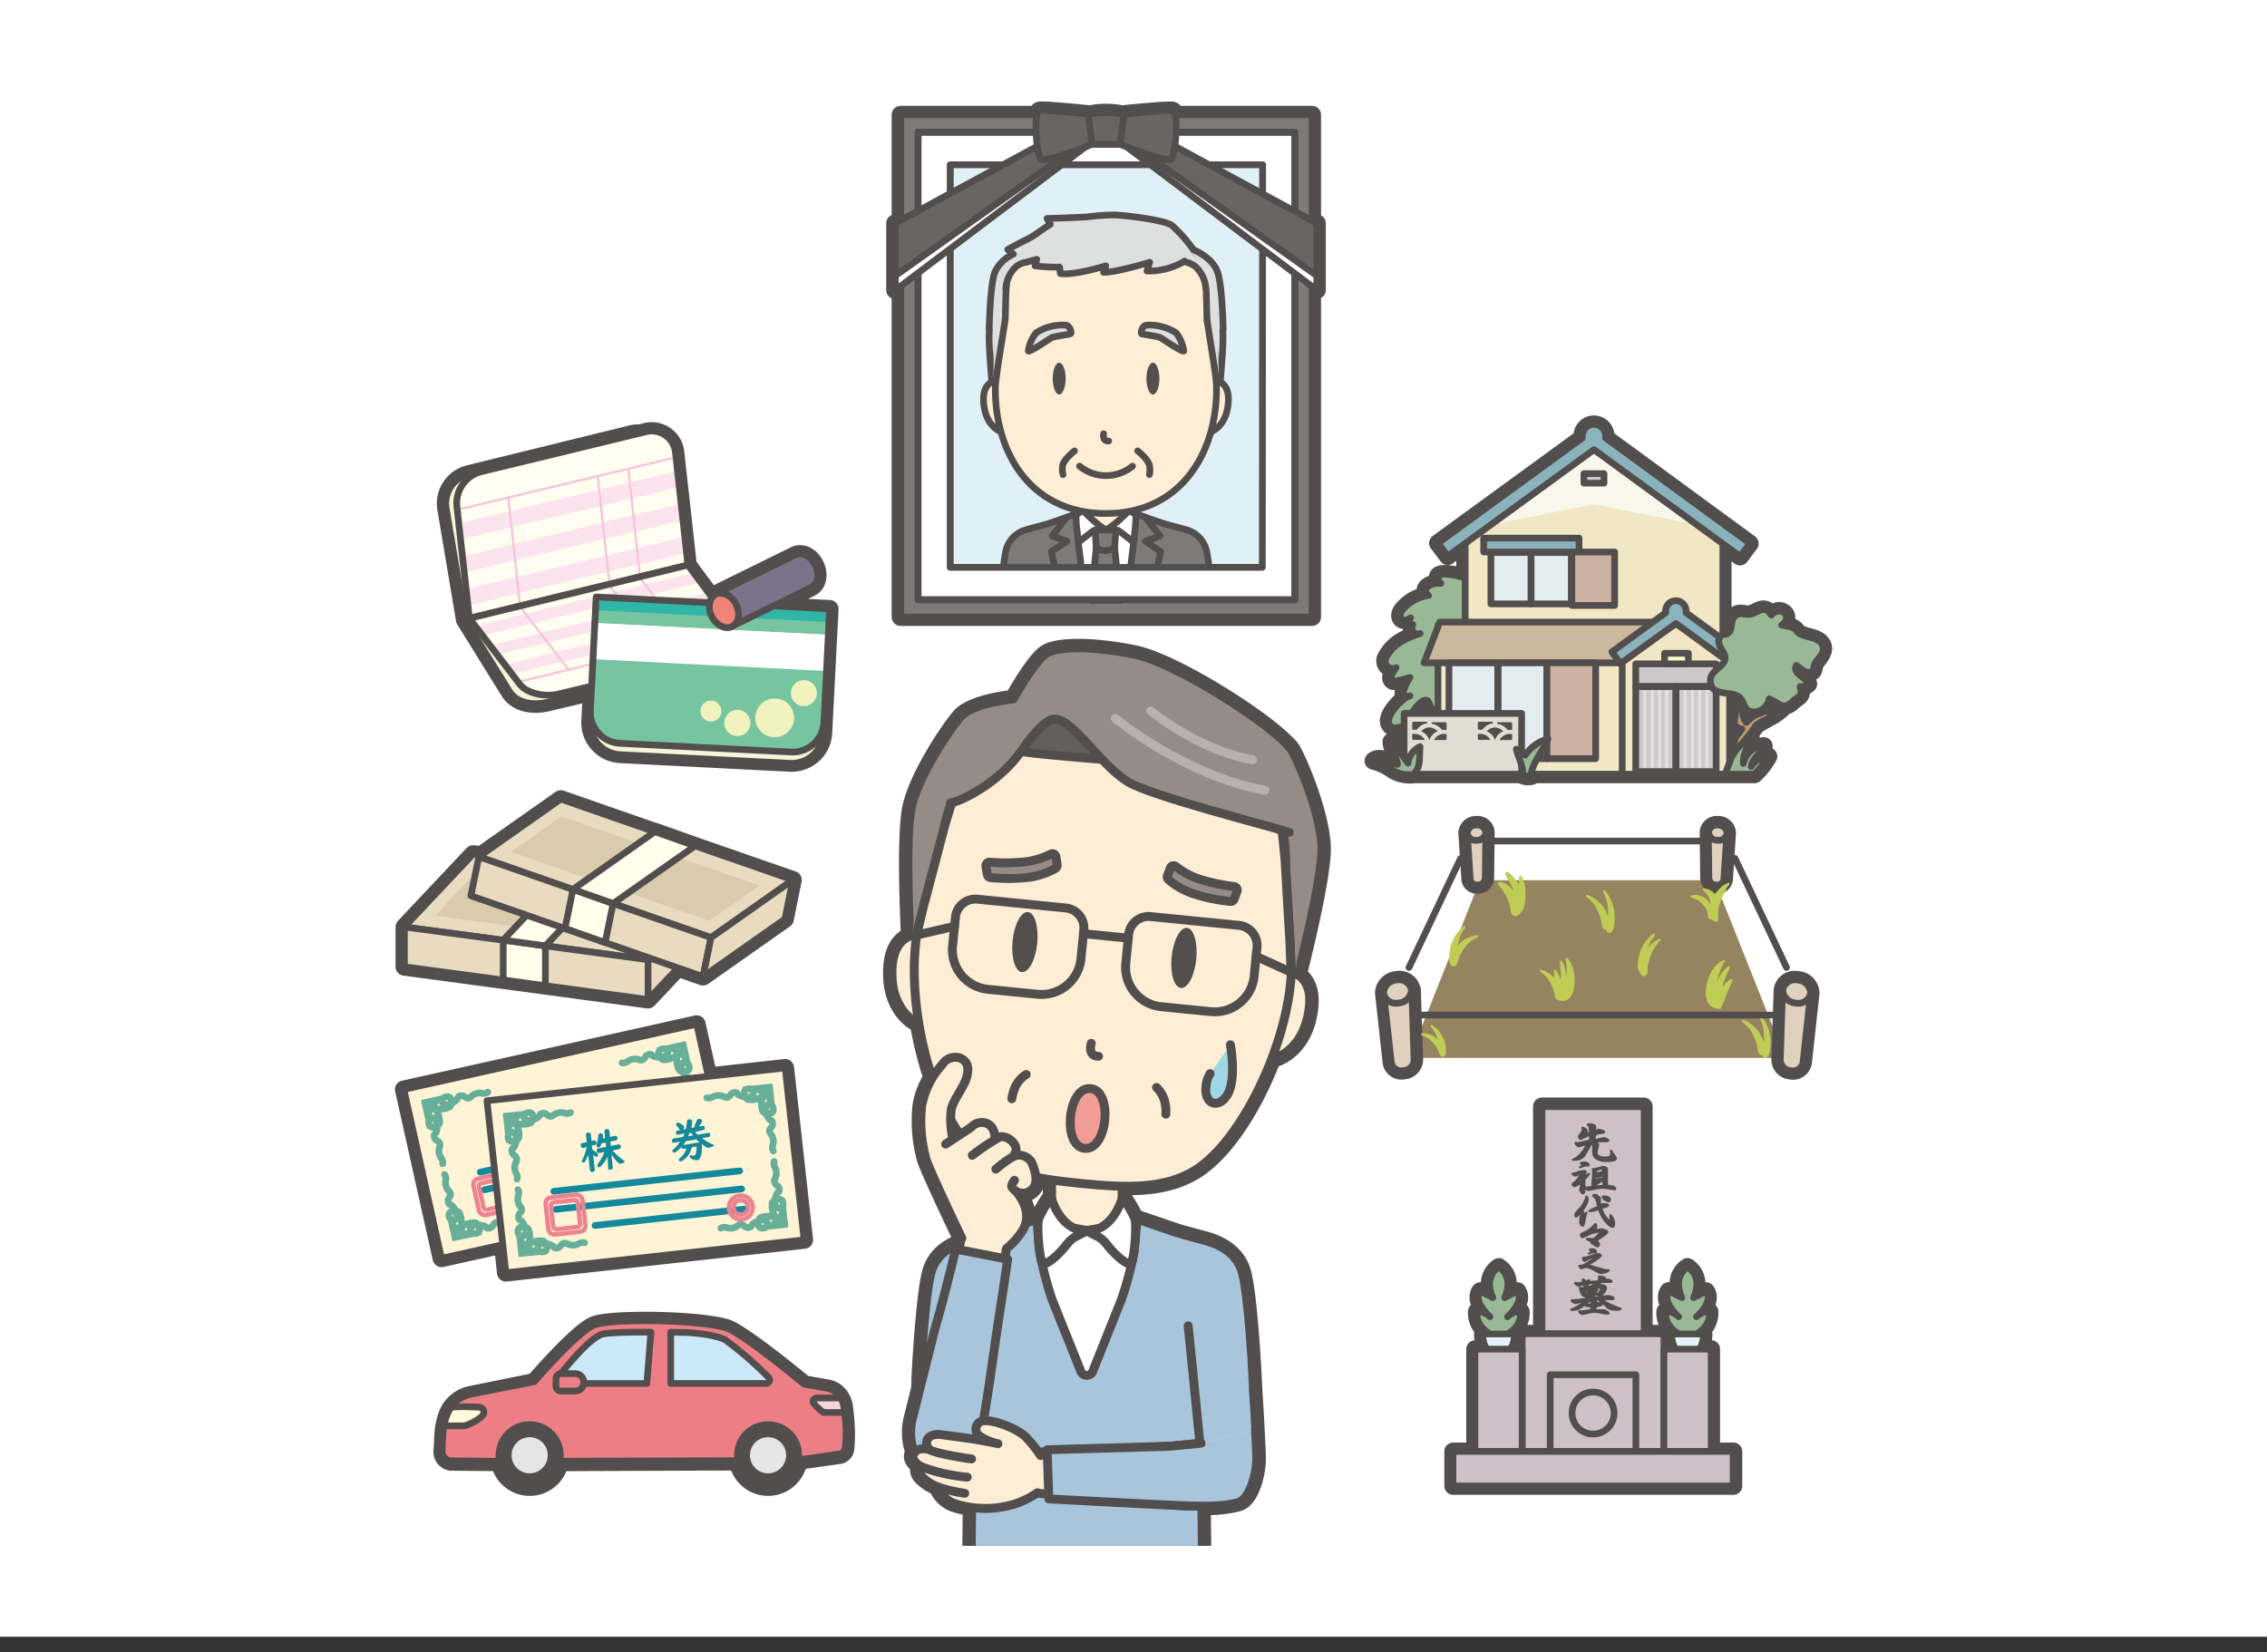 <svg xmlns="http://www.w3.org/2000/svg" xmlns:xlink="http://www.w3.org/1999/xlink" viewBox="0 0 349 254.42"><rect x="0" y="0" width="349" height="254.42" fill="#333333" stroke="none"/><defs><style>.cls-1,.cls-10,.cls-11,.cls-12,.cls-16,.cls-53,.cls-58,.cls-59,.cls-61,.cls-68,.cls-70,.cls-71{fill:none;}.cls-2,.cls-20,.cls-65{fill:#fff;}.cls-3,.cls-33,.cls-40,.cls-45{fill:#514e4d;}.cls-12,.cls-16,.cls-17,.cls-18,.cls-20,.cls-21,.cls-23,.cls-24,.cls-27,.cls-28,.cls-29,.cls-3,.cls-30,.cls-31,.cls-32,.cls-36,.cls-37,.cls-38,.cls-39,.cls-4,.cls-40,.cls-41,.cls-42,.cls-43,.cls-44,.cls-45,.cls-46,.cls-47,.cls-48,.cls-49,.cls-50,.cls-51,.cls-56,.cls-6,.cls-63,.cls-64,.cls-65,.cls-66,.cls-68,.cls-69,.cls-7,.cls-74{stroke:#514e4d;}.cls-10,.cls-12,.cls-16,.cls-17,.cls-18,.cls-20,.cls-21,.cls-22,.cls-23,.cls-24,.cls-27,.cls-28,.cls-29,.cls-3,.cls-30,.cls-31,.cls-32,.cls-36,.cls-37,.cls-38,.cls-39,.cls-4,.cls-40,.cls-41,.cls-42,.cls-43,.cls-44,.cls-45,.cls-46,.cls-47,.cls-48,.cls-49,.cls-50,.cls-51,.cls-53,.cls-55,.cls-56,.cls-57,.cls-58,.cls-59,.cls-6,.cls-61,.cls-63,.cls-64,.cls-65,.cls-66,.cls-68,.cls-69,.cls-7,.cls-70,.cls-71,.cls-72,.cls-73,.cls-74{stroke-linecap:round;stroke-linejoin:round;}.cls-3{stroke-width:2.74px;}.cls-4{fill:#e8dbc0;}.cls-12,.cls-17,.cls-18,.cls-20,.cls-21,.cls-23,.cls-24,.cls-27,.cls-28,.cls-29,.cls-30,.cls-31,.cls-32,.cls-36,.cls-37,.cls-38,.cls-39,.cls-4,.cls-41,.cls-42,.cls-43,.cls-44,.cls-45,.cls-46,.cls-47,.cls-48,.cls-49,.cls-50,.cls-51,.cls-53,.cls-55,.cls-56,.cls-58,.cls-59,.cls-6,.cls-7{stroke-width:1.03px;}.cls-5{fill:#d9ccad;}.cls-6{fill:#fffeec;}.cls-7{fill:#f7f4d9;}.cls-8{fill:#fffef0;}.cls-9{fill:#fbe4ee;}.cls-10,.cls-11{stroke:#f6c4da;}.cls-10,.cls-11,.cls-22,.cls-40,.cls-57{stroke-width:0.34px;}.cls-11{stroke-miterlimit:10;}.cls-13{fill:#77c4a1;}.cls-14{fill:#2fb6a6;}.cls-15{fill:#f0f3be;}.cls-16,.cls-61{stroke-width:0.68px;}.cls-17{fill:#7c738a;}.cls-18{fill:#ef8279;}.cls-19{fill:#968360;}.cls-21{fill:#e0d1be;}.cls-22{fill:#bfcd55;stroke:#bfcd55;}.cls-23{fill:#b99e6f;}.cls-24{fill:#99b996;}.cls-25{fill:#f8f7eb;}.cls-26,.cls-27{fill:#f1e7c5;}.cls-28{fill:#8bb3bd;}.cls-29{fill:#e3ecf1;}.cls-30{fill:#ccb1a2;}.cls-31{fill:#cbb79c;}.cls-32{fill:#dfded3;}.cls-34{fill:#cdc9ca;}.cls-35{fill:#e3dedf;}.cls-36{fill:#fffaca;}.cls-37{fill:#cccdcd;}.cls-38{fill:#cdc1c7;}.cls-39{fill:#e3f3fc;}.cls-41{fill:#ee7e85;}.cls-42{fill:#cce9fa;}.cls-43{fill:#fffbda;}.cls-44{fill:#f9d6d5;}.cls-46{fill:#e5e5e6;}.cls-47{fill:#7d7a7a;}.cls-48{fill:#dff0f6;}.cls-49,.cls-52,.cls-55{fill:#dedfdf;}.cls-50,.cls-64{fill:#feeed5;}.cls-51{fill:#686564;}.cls-53,.cls-55,.cls-71,.cls-72,.cls-73{stroke:#534f4f;}.cls-54{fill:#534f4f;}.cls-56{fill:#fff4d6;}.cls-57{fill:#67af99;}.cls-57,.cls-58{stroke:#67af99;}.cls-59{stroke:#13899b;}.cls-60{fill:#13899b;}.cls-61{stroke:#ed8291;}.cls-62{clip-path:url(#clip-path);}.cls-63{fill:#a8c5dc;}.cls-63,.cls-64,.cls-65,.cls-66,.cls-68,.cls-69,.cls-70,.cls-71,.cls-72,.cls-73,.cls-74{stroke-width:1.37px;}.cls-66,.cls-67,.cls-72{fill:#968c87;}.cls-69{fill:#655e5a;}.cls-70{stroke:#b7b0ac;}.cls-73{fill:#f29c97;}.cls-74{fill:#a0d7e5;}</style><clipPath id="clip-path"><rect class="cls-1" x="134.87" y="97.34" width="72.34" height="140.66"/></clipPath></defs><g id="レイヤー_2" data-name="レイヤー 2"><g id="レイヤー_1-2" data-name="レイヤー 1"><rect class="cls-2" width="349" height="252"/><polygon class="cls-3" points="107 130.24 107 130.24 100.82 128.05 100.79 128.07 86.33 123.03 74.06 131.66 72.83 131.5 62.26 142.72 62.26 148.85 83.96 151.77 83.96 151.77 83.96 151.77 99.77 153.9 104.36 149.02 108.23 150.37 120.84 141.5 122.06 135.48 107 130.24"/><polygon class="cls-4" points="99.77 147.76 62.26 142.72 72.83 131.5 110.34 136.54 99.77 147.76"/><polygon class="cls-5" points="99 145.29 66.98 140.99 73.47 134.1 105.49 138.41 99 145.29"/><polygon class="cls-4" points="62.26 148.85 62.26 142.72 99.77 147.76 99.77 153.9 62.26 148.85"/><polygon class="cls-6" points="77.47 150.87 77.47 144.74 83.96 145.63 83.96 151.77 77.47 150.87"/><polygon class="cls-4" points="110.34 136.54 110.34 142.68 99.77 153.9 99.77 147.76 110.34 136.54"/><polygon class="cls-6" points="83.96 145.63 77.47 144.74 88.04 133.51 94.53 134.41 83.96 145.63"/><polygon class="cls-4" points="109.46 144.36 73.72 131.91 86.33 123.03 122.06 135.48 109.46 144.36"/><polygon class="cls-5" points="109.2 141.79 78.69 131.16 86.42 125.71 116.93 136.34 109.2 141.79"/><polygon class="cls-4" points="72.49 137.92 73.72 131.91 109.46 144.36 108.23 150.37 72.49 137.92"/><polygon class="cls-6" points="86.98 142.94 88.21 136.93 94.39 139.11 93.16 145.12 86.98 142.94"/><polygon class="cls-4" points="122.06 135.48 120.84 141.5 108.23 150.37 109.46 144.36 122.06 135.48"/><polygon class="cls-6" points="94.39 139.11 88.21 136.93 100.82 128.05 107 130.24 94.39 139.11"/><path class="cls-3" d="M127.52,97.75h0l.2-4-8.63-.44,5.78-2.86c1-.51,1.32-2,.64-3.42s-2.07-2.07-3.11-1.56l-12.19,6h0a1.56,1.56,0,0,0-.61.53l-3.7-5-.37-3.39-.12-1h0l-.28-2.58h0l-.1-.93L104.57,75h0l-.28-2.49h0l-.3-2.73a3.68,3.68,0,0,0-4.64-3.28l-.91.22a4.2,4.2,0,0,0-1.21.11L72.1,73a4.68,4.68,0,0,0-3.42,5.27l2.88,17.15.7-.17h0l-.7.17,6.82,11c1.15,1.86,3.58,2.29,5.9,1.74l6.81-1.61-.15,2.88h0L90.86,111a4.88,4.88,0,0,0,4.63,5.12l26.14,1.33a4.88,4.88,0,0,0,5.12-4.63l.08-1.63h0l.5-9.76h0l.14-2.79Z"/><path class="cls-7" d="M105.9,87,71.56,95.38l6.82,11c1.15,1.86,3.58,2.29,5.9,1.74l25.59-6c2.32-.55,3.44-2.22,2.5-3.73Z"/><path class="cls-7" d="M105,87.23,71.56,95.38,68.68,78.23A4.68,4.68,0,0,1,72.1,73l25.13-6.13a3.93,3.93,0,0,1,4.85,3.25Z"/><path class="cls-8" d="M105.9,87,72.26,95.2,70.34,78A5,5,0,0,1,74,72.65L99.35,66.5A3.68,3.68,0,0,1,104,69.78Z"/><polygon class="cls-9" points="72.04 93.2 105.69 85.13 105.42 82.64 71.76 90.72 72.04 93.2"/><polygon class="cls-9" points="71.47 88.14 105.13 80.06 104.85 77.58 71.2 85.65 71.47 88.14"/><polygon class="cls-9" points="70.91 83.07 104.57 75 104.29 72.51 70.64 80.58 70.91 83.07"/><line class="cls-10" x1="80.06" y1="93.31" x2="78.25" y2="76.6"/><line class="cls-10" x1="98.54" y1="88.88" x2="96.73" y2="72.17"/><line class="cls-10" x1="93.83" y1="90.01" x2="92.01" y2="73.3"/><line class="cls-11" x1="70.41" y1="78.48" x2="104.06" y2="70.41"/><path class="cls-12" d="M105.9,87,72.26,95.2,70.34,78A5,5,0,0,1,74,72.65L99.35,66.5A3.68,3.68,0,0,1,104,69.78Z"/><path class="cls-8" d="M105.9,87,72.26,95.2,80,105.33c1.06,1.39,3.77,2.07,6.06,1.51l25.23-6.08c2.29-.55,3.29-2.13,2.23-3.52Z"/><polygon class="cls-9" points="73.15 96.38 106.63 88.24 107.74 89.7 74.26 97.84 73.15 96.38"/><polygon class="cls-9" points="75.41 99.35 108.89 91.21 110 92.67 76.52 100.81 75.41 99.35"/><polygon class="cls-9" points="77.67 102.32 111.15 94.18 112.26 95.64 78.78 103.78 77.67 102.32"/><line class="cls-10" x1="80.03" y1="93.33" x2="87.53" y2="103.12"/><line class="cls-10" x1="98.42" y1="88.86" x2="105.91" y2="98.65"/><line class="cls-10" x1="93.73" y1="90" x2="101.22" y2="99.79"/><line class="cls-11" x1="79.72" y1="105.01" x2="113.2" y2="96.87"/><path class="cls-12" d="M105.9,87,72.26,95.2,80,105.33c1.06,1.39,3.77,2.07,6.06,1.51l25.23-6.08c2.29-.55,3.29-2.13,2.23-3.52Z"/><path class="cls-7" d="M91.17,93.82h35.94a0,0,0,0,1,0,0V112a4.88,4.88,0,0,1-4.88,4.88H96.05A4.88,4.88,0,0,1,91.17,112V93.82a0,0,0,0,1,0,0Z" transform="translate(5.49 -5.41) rotate(2.91)"/><path class="cls-13" d="M90.94,109.4a4.82,4.82,0,0,0,4.56,5l26.29,1.34a4.81,4.81,0,0,0,5-4.56l.5-9.76L91.44,99.64Z"/><rect class="cls-13" x="91.71" y="92.82" width="35.94" height="4.02" transform="translate(4.96 -5.45) rotate(2.91)"/><rect class="cls-14" x="91.76" y="92.82" width="35.94" height="2.05" transform="translate(4.91 -5.45) rotate(2.91)"/><path class="cls-15" d="M111.06,109.56a1.61,1.61,0,1,1-1.53-1.69A1.62,1.62,0,0,1,111.06,109.56Z"/><circle class="cls-15" cx="119.26" cy="110.52" r="2.99"/><circle class="cls-15" cx="113.52" cy="111.32" r="2.02" transform="translate(-29.3 181.19) rotate(-70.51)"/><path class="cls-15" d="M125.75,106.82a2,2,0,1,1-1.89-2.1A2,2,0,0,1,125.75,106.82Z"/><rect class="cls-2" x="91.46" y="96.83" width="35.94" height="5.58" transform="translate(5.2 -5.43) rotate(2.91)"/><path class="cls-16" d="M91.24,92.81h35.94a0,0,0,0,1,0,0v17.51a4.81,4.81,0,0,1-4.81,4.81H96a4.81,4.81,0,0,1-4.81-4.81V92.81A0,0,0,0,1,91.24,92.81Z" transform="translate(5.42 -5.41) rotate(2.91)"/><path class="cls-12" d="M91.24,92.81h35.94a0,0,0,0,1,0,0v17.51a4.81,4.81,0,0,1-4.81,4.81H96a4.81,4.81,0,0,1-4.81-4.81V92.81A0,0,0,0,1,91.24,92.81Z" transform="translate(5.42 -5.41) rotate(2.91)"/><path class="cls-17" d="M125.51,87c-.68-1.37-2.07-2.07-3.11-1.56l-12.19,6,2.47,5,12.19-6C125.9,89.93,126.19,88.4,125.51,87Z"/><path class="cls-18" d="M112.68,96.47c-1,.51-2.43-.19-3.11-1.56s-.39-2.91.64-3.42,2.43.19,3.11,1.56S113.71,96,112.68,96.47Z"/><polygon class="cls-19" points="263.95 135.52 263.35 135.52 228.45 135.52 227.85 135.52 216.97 162.88 217.57 162.88 274.23 162.88 274.83 162.88 263.95 135.52"/><line class="cls-20" x1="229.92" y1="129.49" x2="261.88" y2="129.49"/><path class="cls-3" d="M227.27,127a1.34,1.34,0,0,0-1.39,1.23h0l.46,7.08a1,1,0,0,0,1.18.9,1.08,1.08,0,0,0,1.13-1l.08-7.11A1.29,1.29,0,0,0,227.27,127Z"/><path class="cls-3" d="M264.49,127a1.3,1.3,0,0,0-1.46,1.11l.08,7.11a1.08,1.08,0,0,0,1.13,1,1,1,0,0,0,1.18-.9l.46-7.08h0A1.34,1.34,0,0,0,264.49,127Z"/><path class="cls-3" d="M217.34,152.42a1.92,1.92,0,0,0-2.29-1.54,2.11,2.11,0,0,0-2,2h0l1.17,10.69a1.56,1.56,0,0,0,1.85,1.25,1.71,1.71,0,0,0,1.65-1.64l-.35-10.78Z"/><path class="cls-3" d="M276.71,150.88a1.92,1.92,0,0,0-2.29,1.54h0l-.35,10.78a1.71,1.71,0,0,0,1.65,1.64,1.56,1.56,0,0,0,1.85-1.25l1.17-10.69h0A2.11,2.11,0,0,0,276.71,150.88Z"/><path class="cls-21" d="M228.73,128.14l-.08,7.11a1.08,1.08,0,0,1-1.13,1,1,1,0,0,1-1.18-.9l-.46-7.08Z"/><path class="cls-21" d="M225.88,128.26a1.28,1.28,0,0,0,1.46,1.11,1.33,1.33,0,0,0,1.39-1.23,1.29,1.29,0,0,0-1.46-1.11A1.34,1.34,0,0,0,225.88,128.26Z"/><path class="cls-21" d="M263,128.14l.08,7.11a1.08,1.08,0,0,0,1.13,1,1,1,0,0,0,1.18-.9l.46-7.08Z"/><path class="cls-21" d="M265.88,128.26a1.28,1.28,0,0,1-1.46,1.11,1.34,1.34,0,0,1-1.39-1.23,1.3,1.3,0,0,1,1.46-1.11A1.34,1.34,0,0,1,265.88,128.26Z"/><path class="cls-21" d="M217.34,152.42l.35,10.78a1.71,1.71,0,0,1-1.65,1.64,1.56,1.56,0,0,1-1.85-1.25L213,152.9Z"/><path class="cls-21" d="M213,152.9a1.91,1.91,0,0,0,2.29,1.53,2.1,2.1,0,0,0,2-2,1.92,1.92,0,0,0-2.29-1.54A2.11,2.11,0,0,0,213,152.9Z"/><path class="cls-21" d="M274.42,152.42l-.35,10.78a1.71,1.71,0,0,0,1.65,1.64,1.56,1.56,0,0,0,1.85-1.25l1.17-10.69Z"/><path class="cls-21" d="M278.74,152.9a1.91,1.91,0,0,1-2.29,1.53,2.1,2.1,0,0,1-2-2,1.92,1.92,0,0,1,2.29-1.54A2.11,2.11,0,0,1,278.74,152.9Z"/><line class="cls-20" x1="224.85" y1="132.17" x2="216.91" y2="148.96"/><line class="cls-20" x1="267.1" y1="132.17" x2="275.03" y2="148.96"/><path class="cls-22" d="M263.74,149.48a4.28,4.28,0,0,1,1.59-1.5,13.92,13.92,0,0,0-.68,1.44,11.35,11.35,0,0,0-.5,1.84,7.87,7.87,0,0,0,0,1.17,4.06,4.06,0,0,1,.36-1.18,5.5,5.5,0,0,1,1-1.75c.14-.13.48-.52.65-.57a21.53,21.53,0,0,0-.94,2.19,11.65,11.65,0,0,0-.3,1.83,4.65,4.65,0,0,1,.65-1.18,2.47,2.47,0,0,1,1-.86c-.1.29-.72,1.59-.88,2a14.27,14.27,0,0,1-.93,2.25,1.62,1.62,0,0,1-1-.22c-.47-.19-.9-.75-1-1.87A6.83,6.83,0,0,1,263.74,149.48Z"/><path class="cls-22" d="M233.51,140.84a2.63,2.63,0,0,0,1.11-2.21,9.84,9.84,0,0,0,0-2,3.7,3.7,0,0,0-.58-1.67c0,.64,0,1.54,0,1.92a8.31,8.31,0,0,0-1.14-1.69,2.82,2.82,0,0,0-.69-.65c-.12-.08-.32-.24-.32,0a1.89,1.89,0,0,0,.28.57c.19.34.4.66.58,1a4.91,4.91,0,0,1,.6,2.22,3.67,3.67,0,0,0-.46-1,2.92,2.92,0,0,0-.74-.81c-.3-.23-1-.71-1.39-.54a2.89,2.89,0,0,0,.35.51,8.1,8.1,0,0,1,.62.91,6.65,6.65,0,0,1,1,2.74C232.72,140.5,233,141.09,233.51,140.84Z"/><path class="cls-22" d="M263.82,141.58a1.54,1.54,0,0,0,.5.16c0-.54,0-.74,0-1.29a5.85,5.85,0,0,1,.57-2.12,14.42,14.42,0,0,1,.7-1.54,3.11,3.11,0,0,1,.52-.69,2.9,2.9,0,0,0-1.26.86,4.83,4.83,0,0,0-1.46,3.12C263.4,140.68,263.5,141.36,263.82,141.58Z"/><path class="cls-22" d="M262.86,140a3.34,3.34,0,0,1,.26,1.18c0,.17.17.16.31.21s.56-.24.67-.51a4.79,4.79,0,0,0,.26-1.5,2.82,2.82,0,0,0-.63-1.76,2.3,2.3,0,0,0-1.43-.68,3.86,3.86,0,0,1,.78.85,3.51,3.51,0,0,1,.35,2.52,2.74,2.74,0,0,0-1-1.85,2.15,2.15,0,0,0-1.15-.47,1.53,1.53,0,0,0-.82.06,6.05,6.05,0,0,1,1.05.42,4.26,4.26,0,0,1,1.22,1.28Z"/><path class="cls-22" d="M252.61,149.4a6.07,6.07,0,0,1,1.39-3.57,6.19,6.19,0,0,1,1.47-1.14,9.6,9.6,0,0,0-1,1.26,7.76,7.76,0,0,0-.72,1.75,6.12,6.12,0,0,0-.28,1.64c0,.33,0,.59-.27.75C252.7,150.37,252.61,149.4,252.61,149.4Z"/><path class="cls-22" d="M252.31,149.05a6.41,6.41,0,0,1,1-3.78,6.57,6.57,0,0,1,1.33-1.39,9.79,9.79,0,0,0-.89,1.43,8,8,0,0,0-.51,1.86,5.71,5.71,0,0,0-.09,1.68.79.79,0,0,1-.19.78C252.51,150,252.31,149.05,252.31,149.05Z"/><path class="cls-22" d="M242.09,149.51a4.93,4.93,0,0,0-.91-1.9,12,12,0,0,1,.18,1.45,10.64,10.64,0,0,1-.09,1.7,6.11,6.11,0,0,1-.29,1,4.14,4.14,0,0,0,0-1.11,5.88,5.88,0,0,0-.32-1.83,3.44,3.44,0,0,0-.38-.74c.06.47.19,1.68.18,2.17a10,10,0,0,1-.25,1.61,4.28,4.28,0,0,0-.22-1.24,2.74,2.74,0,0,0-.62-1.14c0,.27.17,1.59.19,2a14.78,14.78,0,0,0,.17,2.22,1.54,1.54,0,0,0,.86.25c.44,0,.94-.21,1.34-1.07A6.13,6.13,0,0,0,242.09,149.51Z"/><path class="cls-22" d="M240.25,153.09a4.33,4.33,0,0,0-3-3.62,6.4,6.4,0,0,1,1,.92,6,6,0,0,1,.83,1.41,4.7,4.7,0,0,1,.43,1.39c0,.28.09.51.33.6C240.28,154,240.25,153.09,240.25,153.09Z"/><path class="cls-22" d="M223.52,147.56a5.07,5.07,0,0,1,2.19-2.86,5.22,5.22,0,0,1,1.68-.53,7,7,0,0,0-1.29.8,6.5,6.5,0,0,0-1.12,1.4,5.43,5.43,0,0,0-.66,1.45c-.08.32-.17.56-.45.61C223.37,148.52,223.52,147.56,223.52,147.56Z"/><path class="cls-22" d="M223.29,148a6.46,6.46,0,0,1,.87-3.82,7.06,7.06,0,0,1,1.29-1.45,10.23,10.23,0,0,0-.85,1.47,8.21,8.21,0,0,0-.46,1.88,6.17,6.17,0,0,0,0,1.68c0,.32.07.59-.16.8C223.52,148.94,223.29,148,223.29,148Z"/><path class="cls-22" d="M222.23,161.63a3.85,3.85,0,0,0-1.91-2.1,4,4,0,0,0-1.37-.27,5.46,5.46,0,0,1,1.08.52,5.24,5.24,0,0,1,1,1,4.21,4.21,0,0,1,.61,1.11c.08.24.16.43.39.44C222.41,162.38,222.23,161.63,222.23,161.63Z"/><path class="cls-22" d="M222.44,162a5.06,5.06,0,0,0-.91-3,5.23,5.23,0,0,0-1.11-1,7.62,7.62,0,0,1,.76,1.09,7,7,0,0,1,.48,1.47,4.67,4.67,0,0,1,.12,1.34c0,.26,0,.47.18.62C222.31,162.73,222.44,162,222.44,162Z"/><path class="cls-22" d="M247.58,142.21a5,5,0,0,0-3.27-4.27,8.26,8.26,0,0,1,1.15,1.1,7.32,7.32,0,0,1,.87,1.64,5.78,5.78,0,0,1,.43,1.59c0,.33.07.59.34.71C247.58,143.19,247.58,142.21,247.58,142.21Z"/><path class="cls-22" d="M248.22,142.94a6.61,6.61,0,0,0-.25-4,7.82,7.82,0,0,0-1-1.73,11.86,11.86,0,0,1,.6,1.64,9.11,9.11,0,0,1,.16,2,6.26,6.26,0,0,1-.22,1.66.82.82,0,0,0,0,.82C247.86,143.8,248.22,142.94,248.22,142.94Z"/><path class="cls-22" d="M271.58,161.46a5.72,5.72,0,0,0-1.71-3.35,5.62,5.62,0,0,0-1.56-.93,8.87,8.87,0,0,1,1.15,1.11,7.11,7.11,0,0,1,.87,1.64,6.16,6.16,0,0,1,.43,1.59c0,.32.07.58.33.7C271.58,162.44,271.58,161.46,271.58,161.46Z"/><path class="cls-22" d="M272.22,162.18a6.65,6.65,0,0,0-.25-4,7.37,7.37,0,0,0-1-1.74,10,10,0,0,1,.6,1.64,8.11,8.11,0,0,1,.16,2,5.4,5.4,0,0,1-.22,1.65.85.85,0,0,0,0,.82C271.86,163.05,272.22,162.18,272.22,162.18Z"/><line class="cls-20" x1="219.05" y1="156.28" x2="272.75" y2="156.28"/><path class="cls-3" d="M280.55,99.28c-.62-1.2-2.46-1.13-3.47-1.7-.47-.26-.5-.71-1.21-1a12.76,12.76,0,0,0-1.6-.34c1.89-1.29-.21-3.15-1.58-1.56l-.24-.24c-.88-1.38-2-.07-3,.1s-1.73-.48-2.51.4c-.58.66-.28,1.86-.83,2.41a1.7,1.7,0,0,1-.91.34v-14l2.67,2,1.5-2L247.17,67.43c0-.05,0-.11,0-.17a1.79,1.79,0,1,0-3.57,0v.17L221.38,83.62l1.5,2,2.68-2V89c-1.32-.55-5.64-1.42-3.75.79-1-.21-3.34.65-1.91,1.86a6.22,6.22,0,0,0-3.9,2.12c-1,1.09-.27,2.35,1.15,1.3-.34.43-.25,1,.35,1.06a.92.92,0,0,0,1.11,1.37c-1.84.63-3.6,1.34-4.73,2.93-.35.5-.78,1-.59,1.66a1.12,1.12,0,0,0,1.62.66c-.33.49-1.26,1.76-.41,2.12a17.2,17.2,0,0,0,2.55-.61c-.34.51-2,3.48-.1,2.87-1.2.46-3.81,3.2-3,4.43.39.62,1,.49,1.55.35a1.89,1.89,0,0,0,.7-.3v5a9.09,9.09,0,0,0-2-2.4c.08,1.14.88,2.27,1.05,3.45-1.07-.13-2.82-1.39-3.8-.52a8.74,8.74,0,0,1,3,1.41,5,5,0,0,0,3.25.67l0,0h16.82v.19a2.2,2.2,0,0,0,1.27.06c0-.09,0-.17,0-.25h34.29a10.82,10.82,0,0,0,2.16-2.76,3.51,3.51,0,0,0-2.63,1.59c.19-1.35,1.69-2.07,1.92-3.18a3.42,3.42,0,0,0-3.12,2.7c-.09-1.39.69-2.6,1.14-3.85a4.2,4.2,0,0,0-1.43.89s0,0,0-.06a26.23,26.23,0,0,0,2-2.55c.22-.49,1.41-1,2.18-1.48a8.62,8.62,0,0,0,2-1.37,2.44,2.44,0,0,0,.4-.46A2.23,2.23,0,0,0,276,108c1.11-1,1.46-.68,1.14-2.28a1.5,1.5,0,0,0,1.24-.42c-.23-1-2.52-1.62-1.83-2.83.5.25,1.24,1.06,1.83,1.06,1,0,.72-.49,1-1.23S281.14,100.44,280.55,99.28Zm-61,8.53c.56.09.71,1.46.89,1.53a1.22,1.22,0,0,0,.91-.25v.75h-4.06C217.88,109,218.87,107.71,219.57,107.81Zm47.67,5.7c0,.11-.61,1.77-1,2.78v-9.51a3.06,3.06,0,0,1,1.52.57c-.23.08-.57.22-.55.38a18.1,18.1,0,0,1,0,2,8.82,8.82,0,0,0-.21,1.65c0,.73,1.15.91,1.15.91C268,112.56,267.29,113.37,267.24,113.51Zm2.9-3.31a13.7,13.7,0,0,0-1.32,1.08,2.79,2.79,0,0,1-.51-1.2c0-.4-.13-1.65-.08-1.86a1.41,1.41,0,0,0-.08-.42c.47.79.46,1.74,1.86,1.78a2.24,2.24,0,0,0,1.75-.81,1.72,1.72,0,0,1-.25.82C271.17,109.94,270.61,109.91,270.14,110.2Zm3.07-.93a3.17,3.17,0,0,1-1,.38,2.18,2.18,0,0,0,.35-.93,2.21,2.21,0,0,0-.33-.82,2,2,0,0,0,.09-.33,15.32,15.32,0,0,1,1.7.93A2.11,2.11,0,0,1,273.21,109.27Z"/><path class="cls-23" d="M275.26,107.21a3.13,3.13,0,0,1-.94,1.91,8.62,8.62,0,0,1-2,1.37c-.77.47-2,1-2.18,1.48a26.23,26.23,0,0,1-2,2.55c-.05.08-1.14,2.8-1.14,2.8l-1,1.37-1-.17s.94-1.31,1-1.46,1.19-3.4,1.23-3.55.77-1,.94-1.27c0,0-1.11-.18-1.15-.91a8.82,8.82,0,0,1,.21-1.65,18.1,18.1,0,0,0,0-2c0-.23.73-.44.73-.44a3.32,3.32,0,0,1,.26.93c-.05.21.12,1.46.08,1.86a2.79,2.79,0,0,0,.51,1.2,13.7,13.7,0,0,1,1.32-1.08c.47-.29,1-.26,1.37-.61s.34-2.36.34-2.36a5,5,0,0,1,.73,1.49,2.18,2.18,0,0,1-.35.93,3.17,3.17,0,0,0,1-.38,2,2,0,0,0,.9-.9A4.62,4.62,0,0,1,275.26,107.21Z"/><path class="cls-24" d="M222.32,108.48c-.42.25-1.4,1-1.86.86-.18-.07-.33-1.44-.89-1.53-.88-.13-2.21,1.88-2.61,2.59a.27.27,0,0,1-.13-.13c-.23,1-.42,1.46-1.37,1.68-.58.14-1.16.27-1.55-.35-.79-1.27,2-4.15,3.15-4.47-2.07.77-.36-2.31,0-2.83a17.2,17.2,0,0,1-2.55.61c-.85-.36.08-1.63.41-2.12a1.12,1.12,0,0,1-1.62-.66c-.19-.61.24-1.16.59-1.66,1.13-1.59,2.89-2.3,4.73-2.93a.92.92,0,0,1-1.11-1.37c-.6-.11-.69-.63-.35-1.06-1.42,1-2.14-.21-1.15-1.3a6.22,6.22,0,0,1,3.9-2.12c-1.43-1.21.87-2.07,1.91-1.86-2-2.34,2.95-1.23,3.94-.7a12.07,12.07,0,0,1,1.45,1.67c.27.5,2.3,7.3,2.41,7.55s-1,8-1,8a17.46,17.46,0,0,1-3.21,1.62C224.73,108,222.32,108.48,222.32,108.48Z"/><polygon class="cls-25" points="245.39 66.5 225.56 80.94 225.56 119.19 265.23 119.19 265.23 80.94 245.39 66.5"/><polygon class="cls-26" points="265.23 119.19 225.56 119.19 225.56 81.58 245.39 77.65 265.23 81.58 265.23 119.19"/><polygon class="cls-12" points="245.39 66.5 225.56 80.94 225.56 119.19 265.23 119.19 265.23 80.94 245.39 66.5"/><rect class="cls-27" x="221.37" y="96.26" width="38.56" height="22.93"/><path class="cls-28" d="M247.17,67.43c0-.05,0-.11,0-.17a1.79,1.79,0,1,0-3.57,0v.17L221.38,83.62l1.5,2,22.51-16.39L267.9,85.67l1.5-2Z"/><rect class="cls-29" x="229.52" y="85.07" width="6.19" height="7.91"/><rect class="cls-29" x="235.71" y="85.07" width="6.19" height="7.91"/><rect class="cls-28" x="228.41" y="82.85" width="14.68" height="2.14"/><rect class="cls-30" x="241.98" y="84.99" width="6.59" height="8.23"/><polygon class="cls-31" points="254.26 102.05 219.23 102.05 221.65 95.78 254.26 95.78 254.26 102.05"/><rect class="cls-29" x="223.06" y="102.05" width="7.51" height="14.76"/><rect class="cls-29" x="230.64" y="102.05" width="7.51" height="14.76"/><rect class="cls-30" x="238.14" y="102.05" width="7.51" height="14.76"/><rect class="cls-32" x="216.16" y="109.84" width="18.09" height="9.36"/><path class="cls-33" d="M220.06,112a1.79,1.79,0,0,0-1.28.6,2.1,2.1,0,0,1,1.27,1.39h0a2.1,2.1,0,0,1,1.27-1.39A1.79,1.79,0,0,0,220.06,112Z"/><path class="cls-33" d="M217.68,112.36a3,3,0,0,1,.43,0h0a2.41,2.41,0,0,1,1.6-1v-.24h-2.1a.19.19,0,0,0-.2.19v1Z"/><path class="cls-33" d="M222,112.39h0a3.11,3.11,0,0,1,.43,0h.27v-1a.19.19,0,0,0-.2-.19h-2.09v.24A2.41,2.41,0,0,1,222,112.39Z"/><path class="cls-33" d="M217.68,113l-.27,0v.73a.19.19,0,0,0,.2.19h1.74A1.77,1.77,0,0,0,217.68,113Z"/><path class="cls-33" d="M222.43,113a1.75,1.75,0,0,0-1.67.94h1.74a.19.19,0,0,0,.2-.19v-.73Z"/><path class="cls-33" d="M230.15,112a1.81,1.81,0,0,0-1.28.6,2.1,2.1,0,0,1,1.27,1.39h0a2.15,2.15,0,0,1,1.27-1.39A1.77,1.77,0,0,0,230.15,112Z"/><path class="cls-33" d="M227.77,112.36a3,3,0,0,1,.43,0h0a2.46,2.46,0,0,1,1.6-1v-.24h-2.1a.18.18,0,0,0-.19.19v1Z"/><path class="cls-33" d="M232.1,112.39h0a3,3,0,0,1,.43,0h.26v-1a.19.19,0,0,0-.19-.19h-2.1v.24A2.46,2.46,0,0,1,232.1,112.39Z"/><path class="cls-33" d="M227.77,113l-.26,0v.73a.18.18,0,0,0,.19.19h1.74A1.76,1.76,0,0,0,227.77,113Z"/><path class="cls-33" d="M232.53,113a1.78,1.78,0,0,0-1.68.94h1.75a.19.19,0,0,0,.19-.19v-.73Z"/><polygon class="cls-27" points="266.27 119.19 249.74 119.19 249.74 99.51 258.24 96.01 266.27 99.51 266.27 119.19"/><path class="cls-28" d="M265.68,98.79h0l-6.11-4.45s0-.1,0-.15a1.58,1.58,0,1,0-3.15,0s0,.1,0,.15l-6.11,4.45h0l-2.16,1.58,1.31,1.81L258,96l8.52,6.21,1.31-1.81Z"/><rect class="cls-34" x="251.82" y="105.7" width="6.19" height="13.09"/><rect class="cls-34" x="251.82" y="102.21" width="12.38" height="3.49"/><rect class="cls-34" x="258.01" y="105.7" width="6.19" height="13.09"/><rect class="cls-35" x="259.18" y="105.7" width="0.5" height="13.09"/><rect class="cls-35" x="260.29" y="105.7" width="0.5" height="13.09"/><rect class="cls-35" x="261.41" y="105.7" width="0.5" height="13.09"/><rect class="cls-35" x="262.52" y="105.7" width="0.5" height="13.09"/><rect class="cls-35" x="252.99" y="105.7" width="0.5" height="13.09"/><rect class="cls-35" x="254.1" y="105.7" width="0.5" height="13.09"/><rect class="cls-35" x="255.22" y="105.7" width="0.5" height="13.09"/><rect class="cls-35" x="256.33" y="105.7" width="0.5" height="13.09"/><rect class="cls-12" x="251.82" y="105.7" width="6.19" height="13.09"/><rect class="cls-12" x="251.82" y="102.21" width="12.38" height="3.49"/><rect class="cls-12" x="258.01" y="105.7" width="6.19" height="13.09"/><rect class="cls-36" x="256.26" y="100.58" width="3.67" height="1.63"/><path class="cls-24" d="M266.21,117.54a6.2,6.2,0,0,1,3.32-3.85c-.45,1.25-1.23,2.46-1.14,3.85a3.42,3.42,0,0,1,3.12-2.7c-.23,1.11-1.73,1.83-1.92,3.18a3.51,3.51,0,0,1,2.63-1.59,10.82,10.82,0,0,1-2.16,2.76h-4.43A14.38,14.38,0,0,1,266.21,117.54Z"/><path class="cls-24" d="M272.69,94.69c1.37-1.59,3.47.27,1.58,1.56a12.76,12.76,0,0,1,1.6.34c.71.28.74.73,1.21,1,1,.57,2.85.5,3.47,1.7s-.84,2.11-1.19,3,0,1.24-1,1.23c-.59,0-1.33-.81-1.83-1.06-.69,1.21,1.6,1.84,1.83,2.83a1.5,1.5,0,0,1-1.24.42c.32,1.6,0,1.28-1.14,2.28-1.58,1.43-1.81.35-3.62-.39a2.41,2.41,0,0,1-2.33,2c-1.59,0-1.35-1.27-2.09-2.1-1.2-1.35-4.51,0-4.63-2.66-.07-1.56,1.94-2.09,2.24-3.25.26-1-1.13-2-.94-3.07s1-.61,1.55-1.14.25-1.75.83-2.41c.78-.88,1.54-.23,2.51-.4s2.09-1.48,3-.1"/><path class="cls-24" d="M217.61,119.24c1.17-1.25.85-2.56,1-4.27a3.16,3.16,0,0,0-1.84,2.52c-.79-.91-1.59-2.55-2.67-3.26.08,1.14.88,2.27,1.05,3.45-1.07-.13-2.82-1.39-3.8-.52a8.74,8.74,0,0,1,3,1.41A5,5,0,0,0,217.61,119.24Z"/><path class="cls-24" d="M234.8,116.27h0a5.7,5.7,0,0,0-1.37-.93c.34,1.42,1.08,2.55,1,4a2.2,2.2,0,0,0,1.27.06c.21-2.08,1.84-3.74,2.6-5.64A6.27,6.27,0,0,0,234.8,116.27Z"/><rect class="cls-37" x="243.84" y="72.92" width="3.09" height="1.47"/><path class="cls-3" d="M263.43,223.47V207.72h-1.8a4.51,4.51,0,0,0,.62-2.33h-1.08a3.66,3.66,0,0,0,2-3.45,2.83,2.83,0,0,0-1.79.56c.63-.62,2.19-2.36,1.26-3.71l-1.95,1s1.57-3-.91-4.72c-2.48,1.75-.9,4.72-.9,4.72-1.51-.75-2-1-2-1-.92,1.35.64,3.09,1.27,3.71a2.83,2.83,0,0,0-1.79-.56,3.64,3.64,0,0,0,2,3.45h-1.08a4.51,4.51,0,0,0,.62,2.33h-1.8v-2.37h-3.05v-35H237.38v35h-3v2.37h-1.81a4.41,4.41,0,0,0,.62-2.33h-1.07a3.65,3.65,0,0,0,2-3.45,2.8,2.8,0,0,0-1.78.56c.62-.62,2.19-2.36,1.26-3.71l-1.95,1s1.57-3-.91-4.72c-2.48,1.75-.91,4.72-.91,4.72l-1.95-1c-.93,1.35.63,3.09,1.26,3.71a2.81,2.81,0,0,0-1.78-.56,3.65,3.65,0,0,0,2,3.45h-1.07a4.41,4.41,0,0,0,.62,2.33h-1.81v15.75h-3.38v5.31h43.13v-5.31Z"/><rect class="cls-38" x="237.38" y="170.38" width="15.73" height="34.97"/><rect class="cls-38" x="234.34" y="205.35" width="21.82" height="18.12"/><path class="cls-24" d="M231.26,205.78s3.05-1,2.82-3.84a2.7,2.7,0,0,0-2,.79s2.65-2.28,1.51-3.94l-1.95,1s1.57-3-.91-4.72c-2.48,1.75-.91,4.72-.91,4.72l-1.95-1c-1.14,1.66,1.51,3.94,1.51,3.94a2.7,2.7,0,0,0-2-.79c-.23,2.8,2.82,3.84,2.82,3.84Z"/><path class="cls-39" d="M233.15,205.39c0,1.94-1.1,3.51-2.45,3.51s-2.45-1.57-2.45-3.51Z"/><rect class="cls-38" x="227.06" y="207.72" width="7.27" height="15.75"/><path class="cls-24" d="M260.36,205.78s3-1,2.82-3.84a2.7,2.7,0,0,0-2,.79s2.65-2.28,1.5-3.94l-1.95,1s1.57-3-.91-4.72c-2.48,1.75-.9,4.72-.9,4.72-1.51-.75-2-1-2-1-1.14,1.66,1.51,3.94,1.51,3.94a2.7,2.7,0,0,0-2-.79c-.22,2.8,2.82,3.84,2.82,3.84Z"/><path class="cls-39" d="M262.25,205.39c0,1.94-1.1,3.51-2.46,3.51s-2.45-1.57-2.45-3.51Z"/><rect class="cls-38" x="256.16" y="207.72" width="7.27" height="15.75"/><rect class="cls-38" x="238.65" y="211.66" width="13.19" height="11.82"/><rect class="cls-38" x="223.68" y="223.47" width="43.13" height="5.31"/><path class="cls-40" d="M244.56,173.1a2.16,2.16,0,0,1,.71.11q.3.1.3.27a3.29,3.29,0,0,1,0,.38,3.45,3.45,0,0,0,0,.35.74.74,0,0,0,.27-.06l.23-.07s0,0,0-.06l-.06-.05a2.27,2.27,0,0,1,.56.1c.25.07.38.15.38.22s-.18.1-.55.16-.64.11-.83.16c0,.13,0,.27-.07.43a3,3,0,0,1-.1.49c.32,0,.59-.08.81-.13l.67-.15a1.08,1.08,0,0,1,.45.12c.17.07.26.14.26.21s-.06.09-.16.11a5.8,5.8,0,0,1-.71,0,6.66,6.66,0,0,0-1,.06,1.92,1.92,0,0,0-.54.13,2.51,2.51,0,0,0-.5.67c-.21.37-.42.74-.64,1.1a1.6,1.6,0,0,1-.73.73,2.08,2.08,0,0,1-.79.17l-.37,0a2.76,2.76,0,0,0,1.3-1,3.31,3.31,0,0,0,.82-1.43l-.73.22a2.69,2.69,0,0,1-.51.14q-.1,0-.27-.18a.51.51,0,0,1-.17-.36l0,0,.22.09.15,0,.63-.14,1.22-.3c0-.15,0-.3,0-.45s0-.29,0-.41a3.24,3.24,0,0,0-.68.25l-.8.37c-.05,0-.1-.05-.16-.15a.52.52,0,0,1-.09-.23s0-.08.1-.15.11-.12.11-.14a2.7,2.7,0,0,0,.26-.42,1.24,1.24,0,0,0,.15-.39.26.26,0,0,0-.11-.21l0,0a.83.83,0,0,1,.42.15c.17.1.25.19.25.29a.45.45,0,0,1-.06.19l-.11.26.33-.06.35-.08a4.48,4.48,0,0,0-.05-.9,1,1,0,0,0-.26-.36Zm.64,2.8a1.62,1.62,0,0,1,.51.1c.2.06.3.14.3.22a3.57,3.57,0,0,1-.12.59,3.32,3.32,0,0,0-.12.68.64.64,0,0,0,.29.5,1.56,1.56,0,0,0,.95.23,1.87,1.87,0,0,0,.87-.13.51.51,0,0,0,.18-.44,1.77,1.77,0,0,0,0-.24c0-.06,0-.15-.06-.24.16.24.32.48.49.71a1.1,1.1,0,0,1,.25.5c0,.12-.1.2-.31.26a4.46,4.46,0,0,1-1.07.09,2.64,2.64,0,0,1-1.61-.38,1.24,1.24,0,0,1-.47-1c0-.17,0-.35,0-.54a3.33,3.33,0,0,0,0-.38.75.75,0,0,0-.06-.31l-.07-.17Z"/><path class="cls-40" d="M243.65,180.32a1.16,1.16,0,0,1,.27,0c.12,0,.18,0,.18.07s-.09.33-.13.49a2.4,2.4,0,0,0-.05.33l.37-.24.35-.24-.34.42c-.09.1-.22.25-.4.43,0,.6,0,1,0,1.21s0,.41,0,.59a.4.4,0,0,1-.07.22q-.06.12-.12.12c-.09,0-.19-.08-.3-.23a.87.87,0,0,1-.16-.31,2.72,2.72,0,0,0,.1-.46,4.63,4.63,0,0,0,.05-.71,7.64,7.64,0,0,1-.7.49.85.85,0,0,1-.32.11.28.28,0,0,1-.18-.1.29.29,0,0,1-.1-.16s.06-.1.17-.19l.31-.24a2.81,2.81,0,0,0,.46-.6,2,2,0,0,0,.33-.62c0-.05,0-.08-.06-.08a1.33,1.33,0,0,0-.35.17,1.52,1.52,0,0,1-.35.18.48.48,0,0,1-.18,0,2.15,2.15,0,0,1-.33-.21v-.05l.14,0a4.78,4.78,0,0,0,.67-.21A5.13,5.13,0,0,1,243.65,180.32ZM244,179a.68.68,0,0,1,.38.12c.12.08.18.15.18.22s0,.07-.12.09a1.35,1.35,0,0,1-.31,0,1.51,1.51,0,0,0-.51.14l-.36.15.35-.29c.09-.07.14-.12.14-.14s0,0-.1-.09a.85.85,0,0,0-.27-.09v0s.1-.07.23-.08Zm2.72.68a1.35,1.35,0,0,1,.42.08c.15.06.23.11.23.17s0,.11,0,.25,0,.25,0,.33,0,.46,0,.83,0,.75,0,1.15l0,.09a2.81,2.81,0,0,1,.92.12c.23.07.35.18.35.31s-.05.09-.14.09l-1-.16a6,6,0,0,0-.91-.07,5.14,5.14,0,0,0-.91.11l-1.11.23a.5.5,0,0,1-.27-.14c-.11-.09-.17-.16-.18-.22v0l.28,0,.52-.06.32,0s-.06-.08-.09-.14a.37.37,0,0,1,0-.15c0-.11,0-.4.06-.86s.06-.71.06-.74v-.11c0-.2,0-.37,0-.51a.47.47,0,0,0-.07-.26v0c.06,0,.33,0,.83-.13Zm-.14.23a1.18,1.18,0,0,0-.48.11l-.45.18s0,.06,0,.12a.77.77,0,0,1,0,.15l0,.22.43-.1.47-.08.11,0,.14,0a1.19,1.19,0,0,0-.07-.51A.19.19,0,0,0,246.57,179.94Zm-.81,1.3.2-.18L246,181l-.21,0a.59.59,0,0,1-.19,0v.72l.62-.18a1.61,1.61,0,0,1,.39,0l.17,0v-.63l-.57.25Zm1.06.43-.63.39a4.72,4.72,0,0,0-.55.37v.29l.61-.07.6,0c0-.14,0-.29,0-.46S246.82,181.84,246.82,181.67Zm-1.18.13v.45L246,182a.4.4,0,0,0,.12-.15Z"/><path class="cls-40" d="M244.21,184.24c.06,0,.11.09.14.2a.87.87,0,0,1,.05.31,1.75,1.75,0,0,1-.23.68,4.17,4.17,0,0,1-.66,1,.5.5,0,0,1,.26.29c0,.14.09.29.13.43s.14-.15.31-.43a7.75,7.75,0,0,0-.3,1.28c-.06.47-.14.7-.24.7a.31.31,0,0,1-.29-.21,1,1,0,0,1-.1-.44c0-.07,0-.26.07-.58s.07-.49.07-.51a.47.47,0,0,0,0-.17c0-.06,0-.11,0-.16l-.52.51a.44.44,0,0,1-.27.14.08.08,0,0,1-.09-.06.46.46,0,0,1,.08-.42,2.47,2.47,0,0,1,.43-.51,4,4,0,0,0,.58-.72,4.47,4.47,0,0,0,.43-.81c.13-.29.19-.45.2-.47Zm1.71-.09a1,1,0,0,1,.28.21.32.32,0,0,1,.09.24c0,.17,0,.35,0,.52a2.12,2.12,0,0,0,.07.47.55.55,0,0,0,.18-.08c.07,0,.1-.06.1-.08s0,0,0,0l0,0a3.91,3.91,0,0,1,.61,0c.19,0,.29.08.29.16s-.15.14-.43.21-.5.14-.63.19a4.5,4.5,0,0,0,.48,1.08,4.31,4.31,0,0,0,.55.72c.18.17.29.26.34.26s.07-.06.09-.16,0-.21,0-.32a1.24,1.24,0,0,0,0-.31.61.61,0,0,1,0-.16,1.78,1.78,0,0,1,.41.66,2.15,2.15,0,0,1,.13.62,1.13,1.13,0,0,1-.05.35.19.19,0,0,1-.21.14,1.08,1.08,0,0,1-.56-.31,4.26,4.26,0,0,1-.8-.95,5.81,5.81,0,0,1-.71-1.5,6,6,0,0,1-.78.25,3.34,3.34,0,0,1-.71.11v0a5.28,5.28,0,0,1,.59-.32c.16-.08.43-.19.81-.34l-.21-.85a1.31,1.31,0,0,0-.55-.81V184l.46,0A.74.74,0,0,1,245.92,184.15Zm1.12.07a1.23,1.23,0,0,1,.52.14.4.4,0,0,1,.27.35c0,.09,0,.15-.07.18a.3.3,0,0,1-.16.05,1.35,1.35,0,0,1-.34-.14,1.89,1.89,0,0,1-.32-.18h.19a.29.29,0,0,0-.11-.13,1.55,1.55,0,0,0-.31-.16v0C246.75,184.25,246.86,184.22,247,184.22Z"/><path class="cls-40" d="M245.72,188.92a.5.5,0,0,1-.11.26.78.78,0,0,1-.24.27l.64-.08a4.94,4.94,0,0,1,.53-.07,1.57,1.57,0,0,1,.55.13c.22.08.34.17.34.25s-.22.31-.67.63a9.76,9.76,0,0,1-1.08.7,1.79,1.79,0,0,1,.37.34.53.53,0,0,1,.11.28.21.21,0,0,1-.08.19.33.33,0,0,1-.19.06.51.51,0,0,1-.21-.08,1,1,0,0,1-.22-.15,1.92,1.92,0,0,0-.21-.16,1.48,1.48,0,0,0-.25-.14h.17a1.89,1.89,0,0,0-.41-.34.94.94,0,0,0-.45-.2v-.05a.76.76,0,0,1,.24,0,1.5,1.5,0,0,1,.36,0l.43.08.65-.65c.23-.24.34-.4.34-.5a.2.2,0,0,0,0-.09s-.05,0-.11,0a4.45,4.45,0,0,0-.69.13,2.19,2.19,0,0,0-.65.19l-.79.36a2.22,2.22,0,0,1-.48.2c-.05,0-.09,0-.14-.12a.4.4,0,0,1-.07-.22.24.24,0,0,1,.12-.18,1.43,1.43,0,0,1,.37-.17,3.58,3.58,0,0,0,.85-.51,3.54,3.54,0,0,0,.83-.8h.06a.3.3,0,0,1,.08.17A1.27,1.27,0,0,1,245.72,188.92Z"/><path class="cls-40" d="M245.93,193.1a.66.66,0,0,1,.34.08c.11,0,.16.1.16.15s-.27.31-.81.67a9,9,0,0,1-1.38.8,5.88,5.88,0,0,1,1.14.28l1.39.39a3.58,3.58,0,0,0,.89.12,1,1,0,0,1-.5.26,2.53,2.53,0,0,1-.65.14,1.12,1.12,0,0,1-.5-.14l-.51-.3c-.21-.11-.44-.22-.7-.33a1.85,1.85,0,0,0-.72-.16,1.2,1.2,0,0,0-.32.1l-.28.1a.31.31,0,0,1-.21-.13.47.47,0,0,1-.12-.23v0h.18a2,2,0,0,0,.86-.32,10.51,10.51,0,0,0,1.05-.74c.34-.27.51-.43.51-.47a.08.08,0,0,1,0-.06,1.56,1.56,0,0,0-.52.17c-.24.11-.52.24-.82.4l-.47.24s-.1,0-.14-.14a.74.74,0,0,1-.08-.3v0l.09,0a.12.12,0,0,0,.07,0,2.25,2.25,0,0,0,.5-.11l1-.3Zm-.83-.77a.83.83,0,0,1,.37.12c.15.08.22.17.22.27s-.09.1-.28.1a1.34,1.34,0,0,0-.35,0,2.18,2.18,0,0,0-.42.18l.3-.21c.11-.08.16-.13.16-.15s0,0-.1-.09l-.24-.14v0l.19,0Z"/><path class="cls-40" d="M246.2,196.55a2.1,2.1,0,0,1,.59.08c.18.05.27.1.27.14a.26.26,0,0,1-.07.12l-.12.14.23,0,.26,0a1.49,1.49,0,0,1,.47.09c.18.06.26.12.26.18s0,0-.12.06a1.26,1.26,0,0,1-.28,0l-.52,0-.64,0-.45.31a2.82,2.82,0,0,1-.38.21l.51,0,.26,0a1.53,1.53,0,0,1,.49.1.33.33,0,0,1,.27.32,1.16,1.16,0,0,1-.32.69c-.21.27-.37.41-.48.41a.69.69,0,0,1-.25,0,1.6,1.6,0,0,1-.25-.11l-.33.05a2.87,2.87,0,0,0-.4.1c.06.08.1.13.1.17a.15.15,0,0,1-.06.11.56.56,0,0,1-.14.1l1.37-.15c.58-.07.93-.1,1-.1a2.24,2.24,0,0,1,.6.09c.22.06.33.14.33.23a.12.12,0,0,1-.1.13,5.31,5.31,0,0,1-.57,0,4.8,4.8,0,0,0-.51,0l-.69,0a4.65,4.65,0,0,0,1,.66,12.32,12.32,0,0,0,1.17.55c.4.15.66.25.78.28q-.06.09-.33.12a5.46,5.46,0,0,1-.56,0,2,2,0,0,1-.63-.09,1.4,1.4,0,0,1-.47-.24,7.48,7.48,0,0,0-.65-.61l-.85-.68-1.1.07a8.25,8.25,0,0,1-1.63,1.26,2.35,2.35,0,0,1-1,.31H242a.13.13,0,0,1-.09,0,6.39,6.39,0,0,0,1-.51,11.53,11.53,0,0,0,1.18-.91,6,6,0,0,0-.89.22,4.58,4.58,0,0,1-.6.16.58.58,0,0,1-.35-.11.84.84,0,0,1-.29-.3l0,0h.4a5.87,5.87,0,0,0,.79-.07l1.08-.15.23-.2-.27,0,.23-.12.14-.1a.83.83,0,0,1-.26,0c-.07,0-.11-.07-.11-.14s.09-.16.27-.26a2.8,2.8,0,0,0,.4-.29,2.87,2.87,0,0,1-.67-.07v0c.18-.06.43-.12.75-.19a3.83,3.83,0,0,1,.62-.11.82.82,0,0,1,.21,0c.08,0,.12.06.12.1a.18.18,0,0,1-.09.12,2.4,2.4,0,0,1-.35.2l-.18.09-.24.15a2.2,2.2,0,0,0,.36,0l.2,0a1,1,0,0,1,.25,0l.22,0a1.28,1.28,0,0,0,.29-.39,1.09,1.09,0,0,0,.17-.4c0-.07,0-.11-.12-.14a1.12,1.12,0,0,0-.27,0,4.23,4.23,0,0,0-.65.1l-1,.19s-.1,0-.31,0l-.39,0a.91.91,0,0,1,.22.38,1.72,1.72,0,0,1,.08.44.41.41,0,0,1,0,.16.12.12,0,0,1-.1.06c-.32,0-.58-.43-.76-1.29l0,0,.25.07.17,0c.19,0,.43-.07.72-.13a5.68,5.68,0,0,0,.62-.16,1.2,1.2,0,0,0,.35-.21,2.44,2.44,0,0,0,.28-.29l-.67,0-.49.06a.85.85,0,0,1-.06.31.2.2,0,0,1-.21.16.42.42,0,0,1-.4-.33,1.39,1.39,0,0,0-.32.06l-.44.1a.53.53,0,0,1-.29-.11.62.62,0,0,1-.24-.27l0,0a.74.74,0,0,0,.33.05,3.89,3.89,0,0,0,.48-.05l.38,0c0-.05,0-.12,0-.2a2.63,2.63,0,0,1,0-.33l0,0a1.36,1.36,0,0,1,.57.42s.06,0,.13-.12a1.59,1.59,0,0,1,.24-.2l-.07.18a.35.35,0,0,0,0,.12l1.36-.1a1.65,1.65,0,0,0,.25-.18c0-.05.08-.09.08-.12a.22.22,0,0,0-.09-.17ZM244.9,200a1.48,1.48,0,0,1,.69.11c.12.07.18.26.18.54a1.49,1.49,0,0,1,.36,0,.89.89,0,0,1,.27.07c.11,0,.16.09.16.13s-.11.11-.32.15l-.58.12a3.3,3.3,0,0,1-.17.63h.4l.58,0h.15l.25,0a.9.9,0,0,1,.48.18c.18.12.28.22.28.3l-.1,0a.64.64,0,0,1-.2,0,5.5,5.5,0,0,1-.8-.13,4.74,4.74,0,0,0-1-.14,4.67,4.67,0,0,0-.87.11l-1.05.24a.4.4,0,0,1-.22-.09,1.26,1.26,0,0,1-.28-.31l0,0,.24,0h.19a5.88,5.88,0,0,0,.78-.09,2.74,2.74,0,0,0,.69-.16c0-.07,0-.18,0-.33s0-.24,0-.24a4,4,0,0,1-.57,0,2,2,0,0,1-.46-.14v-.05a3.32,3.32,0,0,0,.5,0l.53-.07v-.1a1.55,1.55,0,0,0,0-.33.94.94,0,0,0-.14-.32Z"/><circle class="cls-38" cx="245.25" cy="217.56" r="3.24"/><path class="cls-3" d="M130,217.19v0c0-.09,0-.19-.05-.28s0-.08,0-.12a1.42,1.42,0,0,0,0-.2l-.06-.3h0a4.16,4.16,0,0,0-.16-.5h0a3.68,3.68,0,0,0-.21-.45h0a3,3,0,0,0-2.22-1.6l-3.46-.61s-9.64-8-12.14-8.71C107,203.12,94.05,203,91.5,204s-9.24,8.77-9.24,8.77l-9.85,2a5,5,0,0,0-3,2h0a5.9,5.9,0,0,0-.53,1l0,.06c0,.1-.09.2-.13.3l0,.07c0,.11-.08.22-.11.33h0a8.75,8.75,0,0,0-.27,1.15h0a10.93,10.93,0,0,0-.13,1.15l-.13,2.54a1.52,1.52,0,0,0,1.38,1.7l7.43.07a4.72,4.72,0,0,0,9.26,0l27.42-.11a4.72,4.72,0,0,0,9.32-.11l6.33-.89a1.13,1.13,0,0,0,.91-1A25.73,25.73,0,0,0,130,217.19Z"/><path class="cls-41" d="M82.26,212.74S88.94,205,91.5,204s15.47-.85,20.14.4c2.5.67,12.14,8.71,12.14,8.71l3.46.61a3.2,3.2,0,0,1,2.59,2.55h0a23.84,23.84,0,0,1,.32,6.59h0a1.13,1.13,0,0,1-.91,1l-6.86,1L78.44,225l-9-.08a1.52,1.52,0,0,1-1.38-1.7l.13-2.54c.18-2.69,1.13-5.21,4.18-6Z"/><path class="cls-42" d="M86.06,211.85s4.46-5.8,6.66-6.43c1.34-.38,7.49-.31,7.49-.31l-.63,7.9H86a.37.37,0,0,1-.27-.55Z"/><path class="cls-42" d="M103.25,205.11V213H118a.55.55,0,0,0,.37-.87l-.69-.69a55.34,55.34,0,0,0-6-5.13c-.52-.3-2.28-.93-5.89-1.15Z"/><path class="cls-41" d="M88.54,214.17h-2.2a.75.75,0,0,1-.75-.75v-1.18a.76.76,0,0,1,.75-.75h2.2a1.34,1.34,0,0,1,1.34,1.34h0A1.34,1.34,0,0,1,88.54,214.17Z"/><path class="cls-43" d="M73.91,216.67s-1.92-.09-2.54-.09c-.31,0-1.15,0-1.93.09a7.06,7.06,0,0,0-1.08,2.86h3c.58,0,3.12-1.25,3.12-2A.77.77,0,0,0,73.91,216.67Z"/><path class="cls-44" d="M129.83,216.24a3.75,3.75,0,0,0-.37-1h-3.71s-.63.09-.58.58,1.61,1.65,1.61,1.65h3.27C130,217.05,129.91,216.62,129.83,216.24Z"/><circle class="cls-45" cx="81.54" cy="224.06" r="4.72"/><circle class="cls-46" cx="81.54" cy="224.06" r="3.3"/><circle class="cls-45" cx="118.24" cy="224.06" r="4.72"/><circle class="cls-46" cx="118.24" cy="224.06" r="3.3"/><path class="cls-3" d="M202,34V17.67H180.91c-.1-.39-.24-.63-.45-.66-.89-.1-5.79.38-7.74.58a12.08,12.08,0,0,0-4.89,0c-1.94-.2-6.85-.68-7.74-.58-.21,0-.35.27-.45.66h-21V33.91l-.84.46V44.66l.84-.64V95H202V44.11l.73.55V34.37Z"/><rect class="cls-47" x="138.68" y="17.67" width="63.31" height="77.34"/><rect class="cls-48" x="146.27" y="25.33" width="48.12" height="62.02"/><path class="cls-49" d="M170.28,63.62,152.8,60.27s-.49-6.11-.49-6.9a22.76,22.76,0,0,1,1.62-9.86,18.2,18.2,0,0,1,32.69,0,22.76,22.76,0,0,1,1.62,9.86c0,.79-.49,6.9-.49,6.9Z"/><path class="cls-49" d="M152.29,50.7s.08-6.09.78-8.56a5.43,5.43,0,0,1,2.94-3h0l-.88-.73s2.09-1.14,2.69-1.41a12.74,12.74,0,0,0,2-1.2c.6-.44,1.87-1.26,1.87-1.26l-.5-.9s5.33-.16,6.41-.27a31.49,31.49,0,0,1,3.9-.27c1.31,0,7.65.73,8.89,1.58a22.6,22.6,0,0,1,3.34,3.78s3.1,1.2,3.79,3.67.78,8.56.78,8.56"/><path class="cls-47" d="M182.56,81.56c-.54-.2-2.68-.72-3.56-1-1.44-.48-7.43-2.63-8.72-2.63s-7.29,2.15-8.73,2.63c-.88.29-3,.81-3.56,1h0a4.37,4.37,0,0,0-3.13,3.21c-.16.69-.31,1.8-.45,3h31.77a28.09,28.09,0,0,0-.45-3,4.37,4.37,0,0,0-3.13-3.21Z"/><rect class="cls-50" x="167.42" y="74.25" width="5.72" height="6.92"/><path class="cls-50" d="M166.8,78.79c-.55.17-1.12.35-1.67.54.27,1.21,2.47,2.47,5.15,2.47s4.87-1.26,5.14-2.47c-.55-.19-1.12-.37-1.67-.54"/><polygon class="cls-20" points="176.64 80.98 176.11 82.86 176.04 83.12 173.9 90.75 166.66 90.75 164.5 83.08 164.5 83.08 164.41 82.73 164.41 82.73 163.91 80.98 164.98 81.05 165.78 81.11 170.27 81.67 174.77 81.11 175.49 81.06 176.64 80.98"/><path class="cls-20" d="M166.8,78.64a17.45,17.45,0,0,0,3.52,3h-1.86c-.69.45-3.58,2.75-3.58,2.75l.81-5.22Z"/><path class="cls-20" d="M173.75,78.64a17.45,17.45,0,0,1-3.52,3h1.87c.68.45,3.57,2.75,3.57,2.75l-.81-5.22Z"/><polygon class="cls-47" points="172.43 92.46 167.94 92.46 168.75 84.43 169.02 84.41 170.18 84.33 171.34 84.41 171.61 84.43 172.43 92.46"/><path class="cls-47" d="M168.58,81.6l.18,2.65a2.17,2.17,0,0,0,2.84,0l.18-2.65Z"/><path class="cls-47" d="M161.87,84.92a29.54,29.54,0,0,0,1.69,5.83H167c-.47-2.81-.86-6-1.12-8.3,0-.49-.1-.94-.14-1.34-.08-.73-.09-1.91-.09-1.91l-1.43.42L162,82.52l2.25.81Z"/><path class="cls-47" d="M178.68,84.92A29.54,29.54,0,0,1,177,90.75h-3.48c.48-2.81.86-6,1.12-8.3.05-.49.1-.94.14-1.34.08-.73.09-1.91.09-1.91l1.43.42,2.28,2.9-2.25.81Z"/><path class="cls-20" d="M141.34,20.36v72h58v-72Zm53,67H146.27v-62h48.12Z"/><rect class="cls-12" x="141.34" y="20.36" width="57.99" height="71.96"/><polygon class="cls-20" points="202.72 36.57 202.72 44.66 170.77 20.6 173.04 19.12 202.72 36.57"/><polygon class="cls-20" points="137.84 36.57 137.84 44.66 169.78 20.6 167.51 19.12 137.84 36.57"/><polygon class="cls-51" points="202.72 34.37 202.72 42.45 170.77 19.74 173.04 18.26 202.72 34.37"/><polygon class="cls-51" points="137.84 34.37 137.84 42.45 169.78 19.74 167.51 18.26 137.84 34.37"/><path class="cls-51" d="M168.63,17.67s-7.43-.79-8.54-.66-.53,6.91.19,7.5,8.55-2.57,8.55-2.57Z"/><path class="cls-51" d="M171.92,17.67s7.43-.79,8.54-.66.53,6.91-.19,7.5-8.55-2.57-8.55-2.57Z"/><path class="cls-51" d="M170.28,17.34a9.48,9.48,0,0,0-2.76.33l.59,4.56h4.33l.6-4.56A9.56,9.56,0,0,0,170.28,17.34Z"/><path class="cls-50" d="M186,58.53s3.81-.74,3,4.22c-.5,3.22-3,4.27-4.09,3.93"/><path class="cls-50" d="M154.52,58.53s-3.81-.74-3,4.22c.51,3.22,3,4.27,4.09,3.93"/><path class="cls-50" d="M187.25,58.66c.5,10.11-4.85,20.4-17,20.4s-17.43-10.2-17-20.26c.43-9.8.34-19.47,17-19.47S186.77,48.91,187.25,58.66Z"/><path class="cls-52" d="M187.43,50.84c-.31-5.43-5.27-16.29-17.15-16.29s-16.85,10.86-17.16,16.29c-.07,1.23-.21,7.65-.21,7.65l.37.4.38-2.79,1.08-6.83a11.53,11.53,0,0,1,1-4.08c1.44-2.4,7.76-4,14.53-4s13.08,1.59,14.53,4a11.71,11.71,0,0,1,1,4.08l1.08,6.83.39,2.79.37-.4S187.5,52.07,187.43,50.84Z"/><path class="cls-12" d="M187.28,58.89l-.39-2.79-1.08-6.83a11.71,11.71,0,0,0-1-4.08c-1.45-2.4-7.77-4-14.53-4"/><path class="cls-12" d="M153.28,58.89l.38-2.79,1.08-6.83a11.53,11.53,0,0,1,1-4.08c1.44-2.4,7.76-4,14.53-4"/><path class="cls-50" d="M154.74,49.25c.1-.81,0-5.62.44-6.93.64-1.87,2.18-3.33,4.85-4s3.94.58,10.25.58h0c6.31,0,7.66-1.25,10.24-.58s4.21,2.16,4.86,4c.45,1.31.34,6.12.44,6.93"/><path class="cls-52" d="M160.61,40.13c-.14,0-2.84-.25-4.25,1a5.2,5.2,0,0,0-1.52,3.24h-1.07l1-3.62,3.54-2.68,3.25,1Z"/><path class="cls-12" d="M154.84,44.35a5.2,5.2,0,0,1,1.52-3.24c1.41-1.23,4.11-1,4.25-1"/><path class="cls-52" d="M179.87,40.13c.13,0,2.83-.25,4.24,1a5.13,5.13,0,0,1,1.52,3.24h1.08l-1.06-3.62-3.54-2.68-3.25,1Z"/><path class="cls-12" d="M185.63,44.35a5.13,5.13,0,0,0-1.52-3.24c-1.41-1.23-4.11-1-4.24-1"/><path class="cls-52" d="M158.2,40.31l1.38-.41-.26,1a26,26,0,0,0,3.78.19l.12,1c2.19.31,7-1.19,7-1.19l-.35,1c2.08,0,7.1-1.55,7.1-1.55l-.42,1.35a10.9,10.9,0,0,0,6.28-1.82c.62-.41.33-.53.33-.53L181.35,37l-10.84-1.78-12.28,2.6-1,1.8Z"/><path class="cls-12" d="M182.37,40.2a10.74,10.74,0,0,1-5.8,1.53l.42-1.35s-5,1.55-7.1,1.55l.35-1s-4.83,1.5-7,1.19l-.12-1a26,26,0,0,1-3.78-.19l.26-1-1.76.48"/><path class="cls-12" d="M174.35,71.77a6.42,6.42,0,0,1-8.15,0"/><path class="cls-12" d="M165.42,69.42s-1.59,1.24-1.82,2.21a3.31,3.31,0,0,0,.05,1.44"/><path class="cls-12" d="M175.14,69.42s1.58,1.24,1.81,2.21a3.31,3.31,0,0,1,0,1.44"/><path class="cls-53" d="M169.9,66.78s-.26,1.19.78,1.12"/><path class="cls-54" d="M178.49,58.29c0,1.35-.45,2.45-1,2.45s-1-1.1-1-2.45.45-2.45,1-2.45S178.49,56.94,178.49,58.29Z"/><path class="cls-54" d="M162.06,58.29c0,1.35.46,2.45,1,2.45s1-1.1,1-2.45-.45-2.45-1-2.45S162.06,56.94,162.06,58.29Z"/><path class="cls-55" d="M164.83,51.36c-.11.15-2.56.39-3,.67-.92.59-3.4,2.26-3.53,2a6,6,0,0,1,1.19-2.77,7.43,7.43,0,0,1,4.67-1.19C164.73,50.22,165,51.2,164.83,51.36Z"/><path class="cls-55" d="M175.72,51.36c.12.15,2.57.39,3,.67.92.59,3.4,2.26,3.53,2a6.08,6.08,0,0,0-1.18-2.77,7.29,7.29,0,0,0-2.35-1,7,7,0,0,0-2.32-.18C175.82,50.22,175.6,51.2,175.72,51.36Z"/><polygon class="cls-3" points="123.8 190.9 120.88 164.42 109.05 165.72 107.26 157.69 62.17 167.73 67.97 193.73 77.41 191.63 77.88 195.95 123.8 190.9"/><rect class="cls-56" x="64.52" y="162.39" width="46.19" height="26.64" transform="translate(-36.12 23.26) rotate(-12.56)"/><path class="cls-57" d="M69.17,168.57,65,169.5l.93,4.17A5.34,5.34,0,0,1,69.17,168.57Z"/><path class="cls-58" d="M66.86,170.62a3.09,3.09,0,0,1,.81,2.31,1.24,1.24,0,0,1-1.14.61c-.7-.13-.71-1.37,0-1.42.54,0,1.07.92.62,2.22-.09.24-.31.24-.32.48a.87.87,0,0,0,.33.73c.28.17.68.36.56.89a1.87,1.87,0,0,0,.25,1.91,1.09,1.09,0,0,1,.18.83"/><path class="cls-58" d="M66.86,170.62a3.12,3.12,0,0,0,2.43-.24,1.26,1.26,0,0,0,.07-1.3c-.41-.57-1.54-.05-1.29.59s1.28.57,2.27-.38c.18-.18.09-.38.3-.49a.87.87,0,0,1,.8,0c.27.19.62.46,1,.13a1.88,1.88,0,0,1,1.83-.59,1.08,1.08,0,0,0,.83-.18"/><path class="cls-57" d="M106.38,164.66l-.93-4.17-4.17.93A5.32,5.32,0,0,1,106.38,164.66Z"/><path class="cls-58" d="M104.33,162.34a3.09,3.09,0,0,1-2.31.81,1.24,1.24,0,0,1-.61-1.14c.13-.69,1.37-.71,1.42,0,0,.54-.92,1.07-2.22.62-.24-.08-.24-.3-.48-.31a.85.85,0,0,0-.73.33c-.17.28-.36.67-.9.55a1.88,1.88,0,0,0-1.9.25,1.12,1.12,0,0,1-.83.19"/><path class="cls-58" d="M104.33,162.34a3.11,3.11,0,0,0,.24,2.43,1.21,1.21,0,0,0,1.3.07c.57-.41,0-1.54-.59-1.29s-.57,1.29.38,2.27c.18.18.38.09.49.31a.84.84,0,0,1,0,.8c-.18.27-.45.61-.12,1a1.9,1.9,0,0,1,.59,1.84,1.06,1.06,0,0,0,.18.82"/><path class="cls-57" d="M106.06,182.85l4.17-.93-.93-4.17A5.35,5.35,0,0,1,106.06,182.85Z"/><path class="cls-58" d="M108.37,180.8a3.09,3.09,0,0,1-.81-2.31,1.24,1.24,0,0,1,1.14-.61c.69.13.71,1.37,0,1.42-.54,0-1.07-.92-.62-2.22.09-.24.31-.24.32-.48a.87.87,0,0,0-.33-.73c-.28-.17-.68-.36-.56-.9a1.85,1.85,0,0,0-.25-1.9,1.09,1.09,0,0,1-.18-.83"/><path class="cls-58" d="M108.37,180.8a3.11,3.11,0,0,0-2.43.24,1.24,1.24,0,0,0-.07,1.3c.41.57,1.54.06,1.29-.59-.19-.5-1.29-.57-2.27.38-.18.18-.09.38-.3.49a.87.87,0,0,1-.8,0c-.27-.19-.62-.46-1.05-.13a1.89,1.89,0,0,1-1.83.59,1.08,1.08,0,0,0-.83.18"/><path class="cls-57" d="M68.85,186.76l.93,4.17L74,190A5.32,5.32,0,0,1,68.85,186.76Z"/><path class="cls-58" d="M70.9,189.08a3.09,3.09,0,0,1,2.31-.81,1.24,1.24,0,0,1,.61,1.14c-.13.69-1.37.71-1.42,0s.92-1.07,2.22-.62c.24.08.24.3.48.31a.85.85,0,0,0,.73-.33c.17-.27.36-.67.9-.55a1.88,1.88,0,0,0,1.9-.25,1.12,1.12,0,0,1,.83-.19"/><path class="cls-58" d="M70.9,189.08a3.11,3.11,0,0,0-.24-2.43,1.24,1.24,0,0,0-1.3-.07c-.57.41-.06,1.54.59,1.29.5-.2.57-1.29-.38-2.27-.18-.18-.38-.09-.49-.3a.89.89,0,0,1,0-.81c.19-.27.46-.61.13-1a1.9,1.9,0,0,1-.59-1.84,1.06,1.06,0,0,0-.18-.82"/><line class="cls-59" x1="73.93" y1="180.47" x2="102.02" y2="174.21"/><line class="cls-59" x1="74.54" y1="183.2" x2="102.63" y2="176.94"/><line class="cls-59" x1="80.82" y1="185" x2="103.31" y2="179.99"/><path class="cls-60" d="M78.57,174.28a6.77,6.77,0,0,1-.32,1,.42.42,0,0,1-.23.24.27.27,0,0,1-.17,0,.23.23,0,0,1-.13-.16.85.85,0,0,1,.08-.37,7.6,7.6,0,0,0,.4-1.88l-.47.17h0a.28.28,0,0,1-.3-.09.41.41,0,0,1-.1-.21c0-.21,0-.34.19-.4l.67-.23-.25-1.1A.31.31,0,0,1,78,171a.56.56,0,0,1,.2-.11.42.42,0,0,1,.32,0,.29.29,0,0,1,.13.19l.22,1,.38-.13h0c.21-.05.34,0,.39.28a.3.3,0,0,1-.2.4l-.45.16.13.6a5.89,5.89,0,0,1,.76.42.41.41,0,0,1,.2.26.29.29,0,0,1,0,.22.31.31,0,0,1-.19.13.41.41,0,0,1-.35-.15l-.18-.17,0,0,.52,2.32a.25.25,0,0,1,0,.21.37.37,0,0,1-.27.18.33.33,0,0,1-.36-.09.23.23,0,0,1-.07-.14Zm3,0a5.85,5.85,0,0,1-.81,1.53.54.54,0,0,1-.26.22.28.28,0,0,1-.21-.05.23.23,0,0,1-.11-.15.26.26,0,0,1,0-.17l.11-.21a6.92,6.92,0,0,0,.61-1.36c.06-.16.1-.32.14-.47l-.79.24h0c-.19,0-.32-.06-.37-.31a.29.29,0,0,1,.21-.39l1.17-.37-.15-.65-.59.19a3.16,3.16,0,0,1-.15.44.39.39,0,0,1-.25.24.34.34,0,0,1-.14,0,.25.25,0,0,1-.19-.2.72.72,0,0,1,0-.23,6.46,6.46,0,0,0,.1-1.41.33.33,0,0,1,.27-.38h.15a.29.29,0,0,1,.29.26,1.89,1.89,0,0,1,0,.52l.32-.11-.21-1a.3.3,0,0,1,.1-.32.42.42,0,0,1,.2-.1.43.43,0,0,1,.34.05.34.34,0,0,1,.12.2l.19.89.78-.26h0a.29.29,0,0,1,.31.12.42.42,0,0,1,.08.18.29.29,0,0,1-.21.4l-.83.26.15.66,1.16-.36h0a.29.29,0,0,1,.35.16.47.47,0,0,1,.06.15.3.3,0,0,1-.22.39l-1,.31a9.82,9.82,0,0,0,1.84,1.34c.11.06.17.11.19.17s0,.11-.1.16a1.73,1.73,0,0,1-.5.24.39.39,0,0,1-.28-.05,3,3,0,0,1-.42-.34,7.88,7.88,0,0,1-.84-.89l.43,1.95a.3.3,0,0,1,0,.25.42.42,0,0,1-.27.17.34.34,0,0,1-.38-.11.46.46,0,0,1-.07-.14Z"/><path class="cls-60" d="M94.55,169l.44.37,1.54-.45a.28.28,0,0,1,.24,0,.32.32,0,0,1,.14.23c0,.22,0,.35-.2.4l-1,.29a6.53,6.53,0,0,0,1.68.75c.14,0,.22.09.23.15s0,.11-.12.17a1.65,1.65,0,0,1-.59.28.75.75,0,0,1-.48-.06c-.18-.09-.4-.22-.67-.39a1,1,0,0,1,.08.21,5,5,0,0,1,.07.83,2.84,2.84,0,0,1-.15,1.14.58.58,0,0,1-.42.37,1.55,1.55,0,0,1-.88-.13q-.27-.11-.3-.24a.28.28,0,0,1,0-.13.23.23,0,0,1,.18-.15h.15a.84.84,0,0,0,.35,0c.1,0,.17-.13.21-.32a3,3,0,0,0,0-.77c0-.09,0-.15,0-.17a.14.14,0,0,0-.18-.12h0l-.58.18a2.5,2.5,0,0,1-.12.69,3.07,3.07,0,0,1-1,1.49.69.69,0,0,1-.27.14.23.23,0,0,1-.21-.05.4.4,0,0,1-.09-.15.33.33,0,0,1,.12-.3,2.79,2.79,0,0,0,.8-1.58l-.43.13h0c-.18,0-.3,0-.35-.25a6.16,6.16,0,0,1-.75.85.48.48,0,0,1-.21.13.26.26,0,0,1-.24-.06.26.26,0,0,1,0-.39l.16-.18a4.66,4.66,0,0,0,.79-1.14l-.92.26h0a.26.26,0,0,1-.29-.11.46.46,0,0,1-.07-.16.28.28,0,0,1,.21-.38l1.43-.41a5.11,5.11,0,0,0,.14-.54l-1,.29h0a.28.28,0,0,1-.27-.07.46.46,0,0,1-.09-.17.33.33,0,0,1,.08-.31.35.35,0,0,1,.12-.07l.48-.14a.51.51,0,0,1-.29-.19c-.07-.08-.2-.2-.37-.37a.43.43,0,0,1-.13-.19.24.24,0,0,1,.06-.23.31.31,0,0,1,.15-.1.61.61,0,0,1,.35.06c.44.17.68.34.72.53a.36.36,0,0,1-.14.39l.44-.13a10.28,10.28,0,0,0,0-1.08q0-.41.3-.48a.53.53,0,0,1,.31,0,.32.32,0,0,1,.18.25,3.89,3.89,0,0,1,0,1l.53-.15a.21.21,0,0,1-.07-.12.51.51,0,0,1,0-.27,3.54,3.54,0,0,0,.19-.64.4.4,0,0,1,.3-.34.57.57,0,0,1,.31,0,.38.38,0,0,1,.21.24.55.55,0,0,1-.07.35,2.63,2.63,0,0,1-.38.58l.63-.19h0a.23.23,0,0,1,.25.06.28.28,0,0,1,.11.17.34.34,0,0,1-.07.3.2.2,0,0,1-.13.08Zm.33,1.11-1.6.46a4.89,4.89,0,0,1-.34.64l2.14-.63.09,0a.8.8,0,0,1,.26,0C95.24,170.42,95.05,170.28,94.88,170.13Zm-.9-.94-.31.08a2.94,2.94,0,0,1-.12.54l.77-.22Z"/><rect class="cls-61" x="73.25" y="180.98" width="5.72" height="5.72" rx="0.91" transform="translate(-38.16 20.96) rotate(-12.56)"/><rect class="cls-61" x="74.03" y="181.76" width="4.17" height="4.17" rx="0.44" transform="translate(-38.16 20.96) rotate(-12.56)"/><circle class="cls-61" cx="102.82" cy="179.8" r="1.84"/><path class="cls-61" d="M103.91,179.55a1.12,1.12,0,1,1-2.19.49,1.12,1.12,0,1,1,2.19-.49Z"/><rect class="cls-56" x="76.29" y="166.87" width="46.19" height="26.64" transform="translate(-19.12 11.95) rotate(-6.28)"/><path class="cls-57" d="M81.83,171.07l-4.25.47.47,4.24A5.34,5.34,0,0,1,81.83,171.07Z"/><path class="cls-58" d="M79.31,172.86a3.09,3.09,0,0,1,.55,2.37,1.23,1.23,0,0,1-1.2.49c-.68-.21-.55-1.44.13-1.41s1,1,.38,2.27c-.11.23-.33.2-.37.44a.9.9,0,0,0,.25.77c.26.19.63.43.45,1a1.9,1.9,0,0,0,0,1.92,1.07,1.07,0,0,1,.1.84"/><path class="cls-58" d="M79.31,172.86a3.08,3.08,0,0,0,2.44,0A1.25,1.25,0,0,0,82,171.6c-.35-.61-1.53-.23-1.35.44s1.22.71,2.3-.13c.2-.16.13-.36.36-.45a.85.85,0,0,1,.79.07c.25.21.56.52,1,.24a1.88,1.88,0,0,1,1.89-.38,1.09,1.09,0,0,0,.84-.09"/><path class="cls-57" d="M119.24,171.25l-.46-4.25-4.25.47A5.33,5.33,0,0,1,119.24,171.25Z"/><path class="cls-58" d="M117.46,168.73a3.12,3.12,0,0,1-2.38.55,1.23,1.23,0,0,1-.49-1.2c.21-.68,1.44-.56,1.42.13s-1,1-2.28.38c-.23-.11-.2-.33-.44-.37a.87.87,0,0,0-.77.25c-.19.26-.43.63-.94.45a1.91,1.91,0,0,0-1.93,0,1.07,1.07,0,0,1-.84.1"/><path class="cls-58" d="M117.46,168.73a3.14,3.14,0,0,0,0,2.44,1.25,1.25,0,0,0,1.28.21c.62-.35.23-1.53-.44-1.35-.52.14-.71,1.22.13,2.3.16.2.37.13.46.36a.85.85,0,0,1-.08.79c-.21.25-.52.56-.23,1a1.89,1.89,0,0,1,.37,1.89,1.07,1.07,0,0,0,.1.84"/><path class="cls-57" d="M116.93,189.3l4.25-.47-.47-4.24A5.34,5.34,0,0,1,116.93,189.3Z"/><path class="cls-58" d="M119.45,187.51a3.12,3.12,0,0,1-.55-2.38,1.24,1.24,0,0,1,1.21-.48c.67.2.55,1.44-.14,1.41-.54,0-1-1-.37-2.27.1-.23.32-.21.36-.45a.86.86,0,0,0-.25-.76c-.26-.2-.63-.43-.45-1a1.9,1.9,0,0,0,0-1.92,1.1,1.1,0,0,1-.09-.84"/><path class="cls-58" d="M119.45,187.51a3.09,3.09,0,0,0-2.44,0,1.25,1.25,0,0,0-.21,1.28c.35.61,1.53.23,1.35-.44s-1.22-.71-2.3.13c-.2.16-.13.37-.35.45a.87.87,0,0,1-.8-.07c-.25-.21-.56-.52-1-.24a1.86,1.86,0,0,1-1.88.38,1.11,1.11,0,0,0-.85.09"/><path class="cls-57" d="M79.52,189.12l.47,4.25,4.24-.47A5.34,5.34,0,0,1,79.52,189.12Z"/><path class="cls-58" d="M81.31,191.64a3.11,3.11,0,0,1,2.38-.55,1.24,1.24,0,0,1,.48,1.2c-.21.68-1.44.56-1.41-.13s1-1,2.27-.38c.23.11.2.33.44.37a.87.87,0,0,0,.77-.25c.19-.26.43-.63,1-.45a1.9,1.9,0,0,0,1.92,0,1.07,1.07,0,0,1,.84-.1"/><path class="cls-58" d="M81.31,191.64a3.08,3.08,0,0,0,0-2.44,1.25,1.25,0,0,0-1.28-.21c-.61.35-.23,1.53.44,1.35s.71-1.22-.13-2.3c-.16-.2-.37-.13-.45-.36a.85.85,0,0,1,.07-.79c.21-.25.52-.56.24-1a1.87,1.87,0,0,1-.38-1.89,1.09,1.09,0,0,0-.09-.84"/><line class="cls-59" x1="85.26" y1="183.42" x2="113.87" y2="180.27"/><line class="cls-59" x1="85.57" y1="186.2" x2="114.17" y2="183.05"/><line class="cls-59" x1="91.61" y1="188.68" x2="114.51" y2="186.16"/><path class="cls-60" d="M90.55,177.77a6.67,6.67,0,0,1-.43,1c-.08.13-.16.2-.26.21a.25.25,0,0,1-.16,0,.22.22,0,0,1-.11-.18.73.73,0,0,1,.12-.35,8,8,0,0,0,.6-1.83l-.48.12h-.06a.3.3,0,0,1-.29-.13.44.44,0,0,1-.07-.22c0-.22,0-.34.23-.38l.69-.15-.12-1.12a.26.26,0,0,1,.12-.28.32.32,0,0,1,.21-.08.36.36,0,0,1,.31.08.25.25,0,0,1,.1.2l.12,1,.39-.08h0q.33,0,.36.33a.3.3,0,0,1-.24.38l-.46.1.06.61a5.2,5.2,0,0,1,.71.51.37.37,0,0,1,.17.27A.27.27,0,0,1,92,178a.26.26,0,0,1-.19.1c-.12,0-.23-.05-.34-.18l-.16-.2,0,0,.26,2.36a.3.3,0,0,1-.06.22.43.43,0,0,1-.28.15.39.39,0,0,1-.35-.13.47.47,0,0,1-.06-.15Zm3,.32a5.79,5.79,0,0,1-1,1.43.55.55,0,0,1-.28.19.26.26,0,0,1-.21-.07.19.19,0,0,1-.09-.16.23.23,0,0,1,0-.17l.13-.19a7,7,0,0,0,.76-1.29c.07-.15.13-.3.19-.45l-.81.15h-.05c-.19,0-.3-.09-.33-.35a.29.29,0,0,1,.25-.36l1.2-.24-.07-.67-.61.13a4.27,4.27,0,0,1-.2.42.39.39,0,0,1-.27.21l-.14,0a.24.24,0,0,1-.17-.22.68.68,0,0,1,0-.22,6.09,6.09,0,0,0,.25-1.39.33.33,0,0,1,.31-.35h.15a.31.31,0,0,1,.26.3,2.21,2.21,0,0,1,0,.51l.33-.07-.1-1a.31.31,0,0,1,.13-.31.48.48,0,0,1,.21-.07.37.37,0,0,1,.33.09.3.3,0,0,1,.1.21l.1.9.79-.17h0a.28.28,0,0,1,.3.15.64.64,0,0,1,.06.18c0,.22-.06.34-.26.38l-.85.17.07.67,1.2-.23h0a.29.29,0,0,1,.33.2.83.83,0,0,1,0,.15.3.3,0,0,1-.26.37l-1,.2a9.52,9.52,0,0,0,1.69,1.53c.1.07.15.13.16.19s0,.1-.12.15a1.54,1.54,0,0,1-.52.18.38.38,0,0,1-.27-.08,4.44,4.44,0,0,1-.38-.38,7.19,7.19,0,0,1-.74-1l.22,2a.3.3,0,0,1-.07.25.38.38,0,0,1-.28.14.35.35,0,0,1-.37-.15.25.25,0,0,1,0-.15Z"/><path class="cls-60" d="M107,174.29c.09.1.22.24.41.42l1.57-.28a.3.3,0,0,1,.23,0,.4.4,0,0,1,.13.25c0,.22-.06.35-.25.38l-1,.17a6.21,6.21,0,0,0,1.59.94c.13.05.2.11.21.17s0,.11-.14.16a1.82,1.82,0,0,1-.62.21.74.74,0,0,1-.47-.11,5.33,5.33,0,0,1-.62-.47,1.32,1.32,0,0,1,0,.23,4.78,4.78,0,0,1,0,.82,3,3,0,0,1-.27,1.12.6.6,0,0,1-.46.33,1.57,1.57,0,0,1-.86-.23c-.17-.09-.26-.18-.27-.28a.25.25,0,0,1,0-.12.22.22,0,0,1,.19-.13.28.28,0,0,1,.15,0,1,1,0,0,0,.35.05c.11,0,.19-.11.25-.29a2.94,2.94,0,0,0,.11-.77,1.49,1.49,0,0,0,0-.17.14.14,0,0,0-.17-.14h0l-.59.11a2.55,2.55,0,0,1-.2.67,3,3,0,0,1-1.2,1.37.72.72,0,0,1-.28.11.22.22,0,0,1-.2-.07.28.28,0,0,1-.07-.16.34.34,0,0,1,.15-.29,2.77,2.77,0,0,0,1-1.48l-.44.08h0c-.19,0-.3-.08-.33-.29a5.52,5.52,0,0,1-.84.77.47.47,0,0,1-.22.1.25.25,0,0,1-.23-.09.29.29,0,0,1-.09-.16.31.31,0,0,1,.08-.23l.18-.15a4.88,4.88,0,0,0,.91-1.06l-.94.17h0a.27.27,0,0,1-.28-.14.34.34,0,0,1,0-.17.27.27,0,0,1,.24-.35l1.48-.26a5.26,5.26,0,0,0,.19-.51l-1,.18h0a.26.26,0,0,1-.25-.1.36.36,0,0,1-.07-.18.3.3,0,0,1,.1-.29.35.35,0,0,1,.14-.06l.49-.09a.5.5,0,0,1-.27-.22c-.06-.09-.17-.22-.33-.41a.32.32,0,0,1-.1-.2.26.26,0,0,1,.24-.3.64.64,0,0,1,.34.09q.63.33.66.6a.38.38,0,0,1-.18.38l.44-.08a8.26,8.26,0,0,0,.15-1.07c0-.27.14-.42.36-.44a.49.49,0,0,1,.3.05.36.36,0,0,1,.16.27,4.58,4.58,0,0,1-.13,1l.55-.09a.17.17,0,0,1-.06-.12.45.45,0,0,1,.07-.27,4,4,0,0,0,.27-.61.39.39,0,0,1,.33-.31.55.55,0,0,1,.3.07.34.34,0,0,1,.18.26.55.55,0,0,1-.1.34,3.16,3.16,0,0,1-.44.54l.65-.12h0a.28.28,0,0,1,.25.09.25.25,0,0,1,.08.18.29.29,0,0,1-.09.29.27.27,0,0,1-.14.07Zm.21,1.14-1.63.28a5.71,5.71,0,0,1-.41.6l2.2-.39h.08a.8.8,0,0,1,.27,0C107.54,175.76,107.37,175.6,107.21,175.43Zm-.79-1-.31,0c0,.16-.11.33-.18.52l.79-.14Z"/><rect class="cls-61" x="84.2" y="184.15" width="5.72" height="5.72" rx="0.91" transform="translate(-19.94 10.65) rotate(-6.28)"/><rect class="cls-61" x="84.97" y="184.93" width="4.17" height="4.17" rx="0.44" transform="translate(-19.94 10.65) rotate(-6.28)"/><circle class="cls-61" cx="114.05" cy="185.91" r="1.84"/><path class="cls-61" d="M115.16,185.79a1.12,1.12,0,1,1-1.24-1A1.12,1.12,0,0,1,115.16,185.79Z"/><g class="cls-62"><path class="cls-3" d="M199.82,150.1l.05-.26s3.73-14.54,3.64-19.29-3.16-12.38-4.59-15a3.35,3.35,0,0,0-.61-.75c-3.78-4.16-17.61-12.84-23.63-14.08-6.41-1.31-11.83-1.29-13.64-.12s-5.06,7-5.06,7h0s-6.29.55-8.21,2.84-6.44,9.17-7.47,13.8-.24,19.62-.24,19.63v.26c-1.51.61-2.95,2.28-2.72,6.52.22,3.87,2.26,6.11,4.12,7a53.92,53.92,0,0,0,2.06,8.26,11.22,11.22,0,0,0-1.69,4.48,22.27,22.27,0,0,0,.72,8.2c1,2.68,5.45,12,5.49,12-.06.25-.13.5-.19.76-3,1.18-4.18,3-4.62,4.9-.82,3.47-1.44,13.32-1.56,16.33,0,.3,0,.77-.07,1.36-.54,2.17-1,4-1.14,4.54a8.9,8.9,0,0,0,.3,5.12,1.45,1.45,0,0,0-.19.35c-.35.95,1.18,1.8,1.18,1.8s-.71.57.15,1.55a6.77,6.77,0,0,0,2.57,1.63c-.21.17.76,2,2.57,2.55a15.34,15.34,0,0,0,2.54.56c-.05,5.91-.17,16.57-.4,21h36.26c-.24-4.43-.36-15.28-.4-21.15a19.29,19.29,0,0,0,5.61-.56c2-.62,2.9-4.82,2.86-6.81,0-.93-.07-2-.11-2.81h0c-.16-3.8-.46-7.84-.5-9.09-.12-3-.74-12.86-1.56-16.33-.44-1.91-1.61-3.78-4.75-5l0,0c-.57-.26-4.21-1.14-5.66-1.62-.95-.32-3.18-1.1-5.58-1.9h0l-.65-.21v0a21.15,21.15,0,0,0-1.87-3.21,2,2,0,0,1-.07.21v-1.91c4.36.08,8.19-.49,11.45-2.59,4.39-2.84,8.78-9.6,11.6-17,2-.49,4.44-2.29,5.42-6C202.26,152.92,201.18,151,199.82,150.1Zm-38,34.24a21.15,21.15,0,0,0-1.87,3.21v0l-.65.22h0l-1.37.46c.54-2.16-.88-4.1-1.47-4.79a2,2,0,0,0,2.29-.21,2.19,2.19,0,0,0,.73-2q1.17.24,2.43.42v2.89A2,2,0,0,1,161.82,184.34Zm-14-9.66-.31.2-.88.5a16.52,16.52,0,0,1-.36-3.11A23.25,23.25,0,0,0,147.84,174.68Z"/><path class="cls-63" d="M167.31,202.44h17.23l.17-1.95c0-.28,2.67-7.7,2.41-8.36s-.43-.74-.54-.8c-.57-.26-4.21-1.14-5.66-1.62-2.25-.75-11.59-4.1-13.61-4.1S156,189,153.7,189.71c-1.45.48-5.09,1.36-5.66,1.62-.11.06-.27.13-.54.8s2.38,8.08,2.41,8.36l.16,1.95Z"/><rect class="cls-64" x="161.89" y="176.2" width="10.85" height="13.12"/><path class="cls-64" d="M161.89,187c-.86.27-1.75.56-2.61.85.43,1.88,3.86,3.35,8,3.35s7.6-1.47,8-3.35c-.86-.29-1.75-.58-2.61-.85"/><path class="cls-63" d="M167.31,202.44h17.23l.17-1.95c0-.28,2.67-7.7,2.41-8.36s-.43-.74-.54-.8c-.57-.26-4.21-1.14-5.66-1.62-2.25-.75-11.59-4.1-13.61-4.1S156,189,153.7,189.71c-1.45.48-5.09,1.36-5.66,1.62-.11.06-.27.13-.54.8s2.38,8.08,2.41,8.36l.16,1.95Z"/><rect class="cls-64" x="161.89" y="176.2" width="10.85" height="13.12"/><path class="cls-64" d="M161.89,187c-.86.27-1.2.56-2,.85.4,1.88,3.25,3.35,7.42,3.35s7-1.47,7.42-3.35c-.8-.29-1.14-.58-2-.85"/><path class="cls-63" d="M148.44,191.18l-.34.12c-3.23,1.17-4.42,3.06-4.87,5-.82,3.47-1.44,13.32-1.56,16.33,0,1.25-.34,5.29-.5,9.09l8.61,1.29c.69-7.16,1.88-18.87,1.88-18.87h1"/><path class="cls-63" d="M184.64,201.26l-.17,2.19L185,228s.1,18.85.43,25.07H149.18c.33-6.22.43-25.07.43-25.07l.54-24.53-.17-2.19"/><path class="cls-63" d="M186.14,191.18l.34.12c3.23,1.17,4.42,3.06,4.87,5,.82,3.47,1.44,13.32,1.56,16.33,0,1.25.34,5.29.5,9.09L184.8,223c-.69-7.16-1.88-18.87-1.88-18.87"/><path class="cls-65" d="M159.67,188.16l.36,4.34a51.11,51.11,0,0,0,1.95,7.63L166.34,211a1,1,0,0,0,1.94,0l4.36-10.91a51.11,51.11,0,0,0,2-7.63l.36-4.34-7.64,1.33Z"/><path class="cls-65" d="M161.82,184.34s1.32,5.18,5.49,5.18c-2,1.1-2.08.83-3.29,2.34s-3,3-3.49,2.68-1-5.92-.58-7A21.15,21.15,0,0,1,161.82,184.34Z"/><path class="cls-65" d="M172.8,184.34s-1.32,5.18-5.49,5.18c2,1.1,2.08.83,3.29,2.34s3,3,3.49,2.68,1-5.92.58-7A21.15,21.15,0,0,0,172.8,184.34Z"/><path class="cls-66" d="M169.12,155.33,140,146.67s.21-10.47.34-11.81a38.78,38.78,0,0,1,4.42-16.48c2.23-4.47,12.63-16.22,29.49-14.54S199,119.09,200.3,123.92a38.9,38.9,0,0,1,1.08,17c-.14,1.34-2,11.65-2,11.65Z"/><path class="cls-66" d="M199.87,149.84s3.73-14.54,3.64-19.29-3.16-12.38-4.59-15-11-5.73-11-5.73"/><path class="cls-66" d="M140.06,143.88s-.79-15,.24-19.63,5.55-11.51,7.47-13.8,8.21-2.84,8.21-2.84,3.25-5.83,5.06-7,7.23-1.19,13.64.12,21.68,11.07,24.24,14.83"/><path class="cls-64" d="M196.75,149.34s6.6-.61,4.45,7.68c-1.4,5.39-5.84,6.75-7.62,6"/><path class="cls-64" d="M143.22,144s-6.35-1.9-5.88,6.66c.31,5.55,4.39,7.76,6.29,7.37"/><path class="cls-64" d="M166.44,182.21c7,.7,13,.9,17.74-2.16,7-4.55,14.07-19.16,14.62-30.28.84-16.65,2.72-32.9-25.56-35.72s-29.65,13.48-32.12,30c-1.65,11,2.36,26.72,8.36,32.57C153.53,180.53,159.41,181.51,166.44,182.21Z"/><path class="cls-67" d="M200.43,136.51c.39-9.27-6.19-28.57-26.38-30.58s-30.46,15.61-31.91,24.77c-.33,2.08-1.66,13-1.66,13l.56.74,1.13-4.69,3-11.41c.3-1.35,1-4.87,2.39-6.75,2.86-3.84,13.87-5.47,25.36-4.33s22,4.92,24,9.25c1,2.12,1,5.7,1,7.09l.69,11.78.18,4.82.69-.62S200.35,138.61,200.43,136.51Z"/><path class="cls-68" d="M198.81,150.17l-.18-4.82-.69-11.78c0-1.39,0-5-1-7.09-2.05-4.33-12.52-8.1-24-9.25"/><path class="cls-68" d="M141,144.41l1.13-4.69,3-11.41c.3-1.35,1-4.87,2.39-6.75,2.86-3.84,13.87-5.47,25.36-4.33"/><path class="cls-64" d="M141,144.41l1.13-4.69,3-11.41c.3-1.35,3-10.27,4.35-12.16,2.73-3.85,11.91-.06,23.4,1.08h0c11.49,1.15,21.24-.76,23.15,3.56.94,2.12,1.84,11.39,1.87,12.78l.69,11.78.18,4.82"/><path class="cls-69" d="M172.92,117.23c5.08.51,10.07.44,14.24.59L180.8,114l-12.19-3.25h-8l-3.72,4.92C161.2,116.29,167.4,116.68,172.92,117.23Z"/><path class="cls-67" d="M199.63,128.53s-21.65-5.48-26-8.17-8.39-9.64-11.26-9.65c-1.76,0-4.56,4.12-4.56,4.12l-2.35-4.55s16.39-2.62,17.4-2.52S192.42,114,192.42,114l6.49,5Z"/><path class="cls-68" d="M198.48,128.16c-3.49-1.12-21.25-5.58-24.86-7.8-4.35-2.69-8.39-9.64-11.26-9.65-1.76,0-4.56,4.12-4.56,4.12"/><path class="cls-67" d="M157.72,113.31l-.44,1.41s-.64,2.42-4.54,5.5c-3.41,2.69-9,3.63-9,3.63L147.79,113Z"/><path class="cls-68" d="M157.8,114.83a21.78,21.78,0,0,1-5.06,5.39c-1.7,1.35-4.83,3.16-6.4,3.39"/><path class="cls-70" d="M171.71,110.6s10.57,8.79,23,11.07"/><path class="cls-70" d="M177.18,109.46s7.18,6,15.62,7.52"/><path class="cls-71" d="M168,160.63s-.65,2,1.12,2"/><path class="cls-54" d="M184.16,147.68c-.25,2.55-1.31,4.54-2.36,4.43s-1.69-2.26-1.43-4.81,1.31-4.54,2.36-4.44S184.42,145.12,184.16,147.68Z"/><path class="cls-54" d="M155.88,144.86c-.25,2.55.39,4.71,1.44,4.81s2.11-1.88,2.36-4.43-.39-4.72-1.43-4.82S156.14,142.3,155.88,144.86Z"/><path class="cls-68" d="M149.75,139.09h13.67a3.1,3.1,0,0,1,3.1,3.1v4.45a6.1,6.1,0,0,1-6.1,6.1h-7.66a6.1,6.1,0,0,1-6.1-6.1v-4.45a3.1,3.1,0,0,1,3.1-3.1Z" transform="translate(15.25 -14.81) rotate(5.69)"/><path class="cls-68" d="M179.44,141.75h7.66a6.1,6.1,0,0,1,6.1,6.1v4.45a3.1,3.1,0,0,1-3.1,3.1H176.44a3.1,3.1,0,0,1-3.1-3.1v-4.45a6.1,6.1,0,0,1,6.1-6.1Z" transform="translate(350.9 314.6) rotate(-174.31)"/><line class="cls-68" x1="199.43" y1="150" x2="193.39" y2="147.25"/><line class="cls-68" x1="140.46" y1="144.12" x2="146.93" y2="142.62"/><line class="cls-68" x1="166.78" y1="143.75" x2="173.7" y2="144.44"/><path class="cls-72" d="M152,134.65a.57.57,0,0,0,.47.47,27.88,27.88,0,0,0,6-.05,12,12,0,0,0,4-1.35.58.58,0,0,0,.28-.58l-.19-1.23a.56.56,0,0,0-.81-.41,12,12,0,0,1-3.68,1.16,28.34,28.34,0,0,1-5.68.09.56.56,0,0,0-.61.65Z"/><path class="cls-72" d="M190,138.43a.55.55,0,0,1-.56.36,26.75,26.75,0,0,1-5.87-1.23,12.12,12.12,0,0,1-3.68-2.11.56.56,0,0,1-.16-.62l.43-1.17a.55.55,0,0,1,.87-.25,12.25,12.25,0,0,0,3.38,1.87,29.85,29.85,0,0,0,5.55,1.21.55.55,0,0,1,.47.75Z"/><path class="cls-73" d="M167.9,167.6c3.52.35,2.6,9.56-.92,9.21S164.38,167.25,167.9,167.6Z"/><path class="cls-68" d="M155.77,169.17a6.73,6.73,0,0,1,.68-2.14,4.89,4.89,0,0,1,1.53-1.6"/><path class="cls-68" d="M179.48,171.54a6.55,6.55,0,0,0-.25-2.24,4.9,4.9,0,0,0-1.18-1.87"/><path class="cls-74" d="M189.42,160.86s1,5.37-.51,7.77c-1.33,2.09-3.47,1.43-3.27-1.22a4.64,4.64,0,0,1,.65-2.11"/><path class="cls-64" d="M153,206.3c1-7,2.76-20.36,2.76-20.36l-6.81.84c-.87,3.54-3.47,14.26-4.64,18.13,0,0-3.48,12.14-3.88,13.62-.72,2.67.1,7.4,3.29,8,3.49.67,6.56-2.58,7.3-6C151.63,217.94,153,206.3,153,206.3Z"/><path class="cls-63" d="M153.26,206.33c1.08-6.94,1.87-12.45,1.87-12.45l-8-1.57c-.84,3.55-2.13,8.64-3.26,12.52,0,0-3.06,12.21-3.44,13.7-.7,2.68.1,7.4,3.29,8,3.49.67,6.51-2.59,7.3-6C151.67,218,153.26,206.33,153.26,206.33Z"/><path class="cls-64" d="M184.9,222.21l-4.72.45-22.35,1,.84,6.13s18.93,1.87,23.83,2.06c3.82.14,6.23.07,8.15-.5s2.9-4.82,2.86-6.81-.19-4.42-.19-4.42"/><path class="cls-63" d="M184.9,222.21l-4.92.47-18.77.53.25,7.57s16.14.87,21,1.06c3.82.14,6.23.07,8.15-.5s2.9-4.82,2.86-6.81-.19-4.42-.19-4.42"/><path class="cls-64" d="M155,192.18a10.62,10.62,0,0,0,2.52-2.89c1.71-3.08-1.3-6.07-1.3-6.07l1.63-2.24s-4.34-6-5-6.45a3.86,3.86,0,0,0-1.86-.87,3.64,3.64,0,0,0-2.22.54c-.76.42-2.08,1.18-2.08,1.18a13.87,13.87,0,0,1-.26-4.48c.26-1.48,2-3.55,2.41-5.11.31-1.23.26-2.34-1.06-2.9a2.38,2.38,0,0,0-2.75,1.05,12.84,12.84,0,0,0-3.16,6.45,22.27,22.27,0,0,0,.72,8.2c1,2.69,5.49,12.06,5.49,12.06"/><path class="cls-64" d="M145.58,176.15s3.39-2.19,4-2.65a2.11,2.11,0,0,1,1.57-.67,1.81,1.81,0,0,1,1.6.83,3.05,3.05,0,0,1,.31,2.43"/><path class="cls-64" d="M149.68,177.88A35.84,35.84,0,0,1,154,175a2.47,2.47,0,0,1,2.39,1.64c.21,1.08-1,2.08-1,2.08"/><path class="cls-64" d="M153.31,180s2.42-2.08,3.37-2.15a2.42,2.42,0,0,1,2.08,1c.22.45,1.5,3.24,0,4.39a2,2,0,0,1-3-.51c-.08-.4.41-1,.41-1"/><path class="cls-64" d="M160.2,224.11a18.74,18.74,0,0,0-2.28-2.85c-1.38-1.42-5.73-3-6.95-2.39a1.29,1.29,0,0,0-.22,2.19,7.74,7.74,0,0,0,2.88,1.22s-2.58-.57-5-.89L145,220.9c-2.21-.32-2.84,1.15-2,2.24-.51-.08-1.95-.36-2.4.86-.35.95,1.18,1.8,1.18,1.8s-.71.57.15,1.55a6.77,6.77,0,0,0,2.57,1.63c-.21.17.76,2,2.57,2.55a15.33,15.33,0,0,0,9.25,0,13.52,13.52,0,0,0,3.39-1.7"/><path class="cls-64" d="M149.57,224.63s-5.38-.72-6.6-1.49"/><path class="cls-64" d="M148.9,227.43a27.2,27.2,0,0,1-7.15-1.63"/><path class="cls-64" d="M148.52,229.92a25.81,25.81,0,0,1-4.05-.94"/></g></g></g></svg>